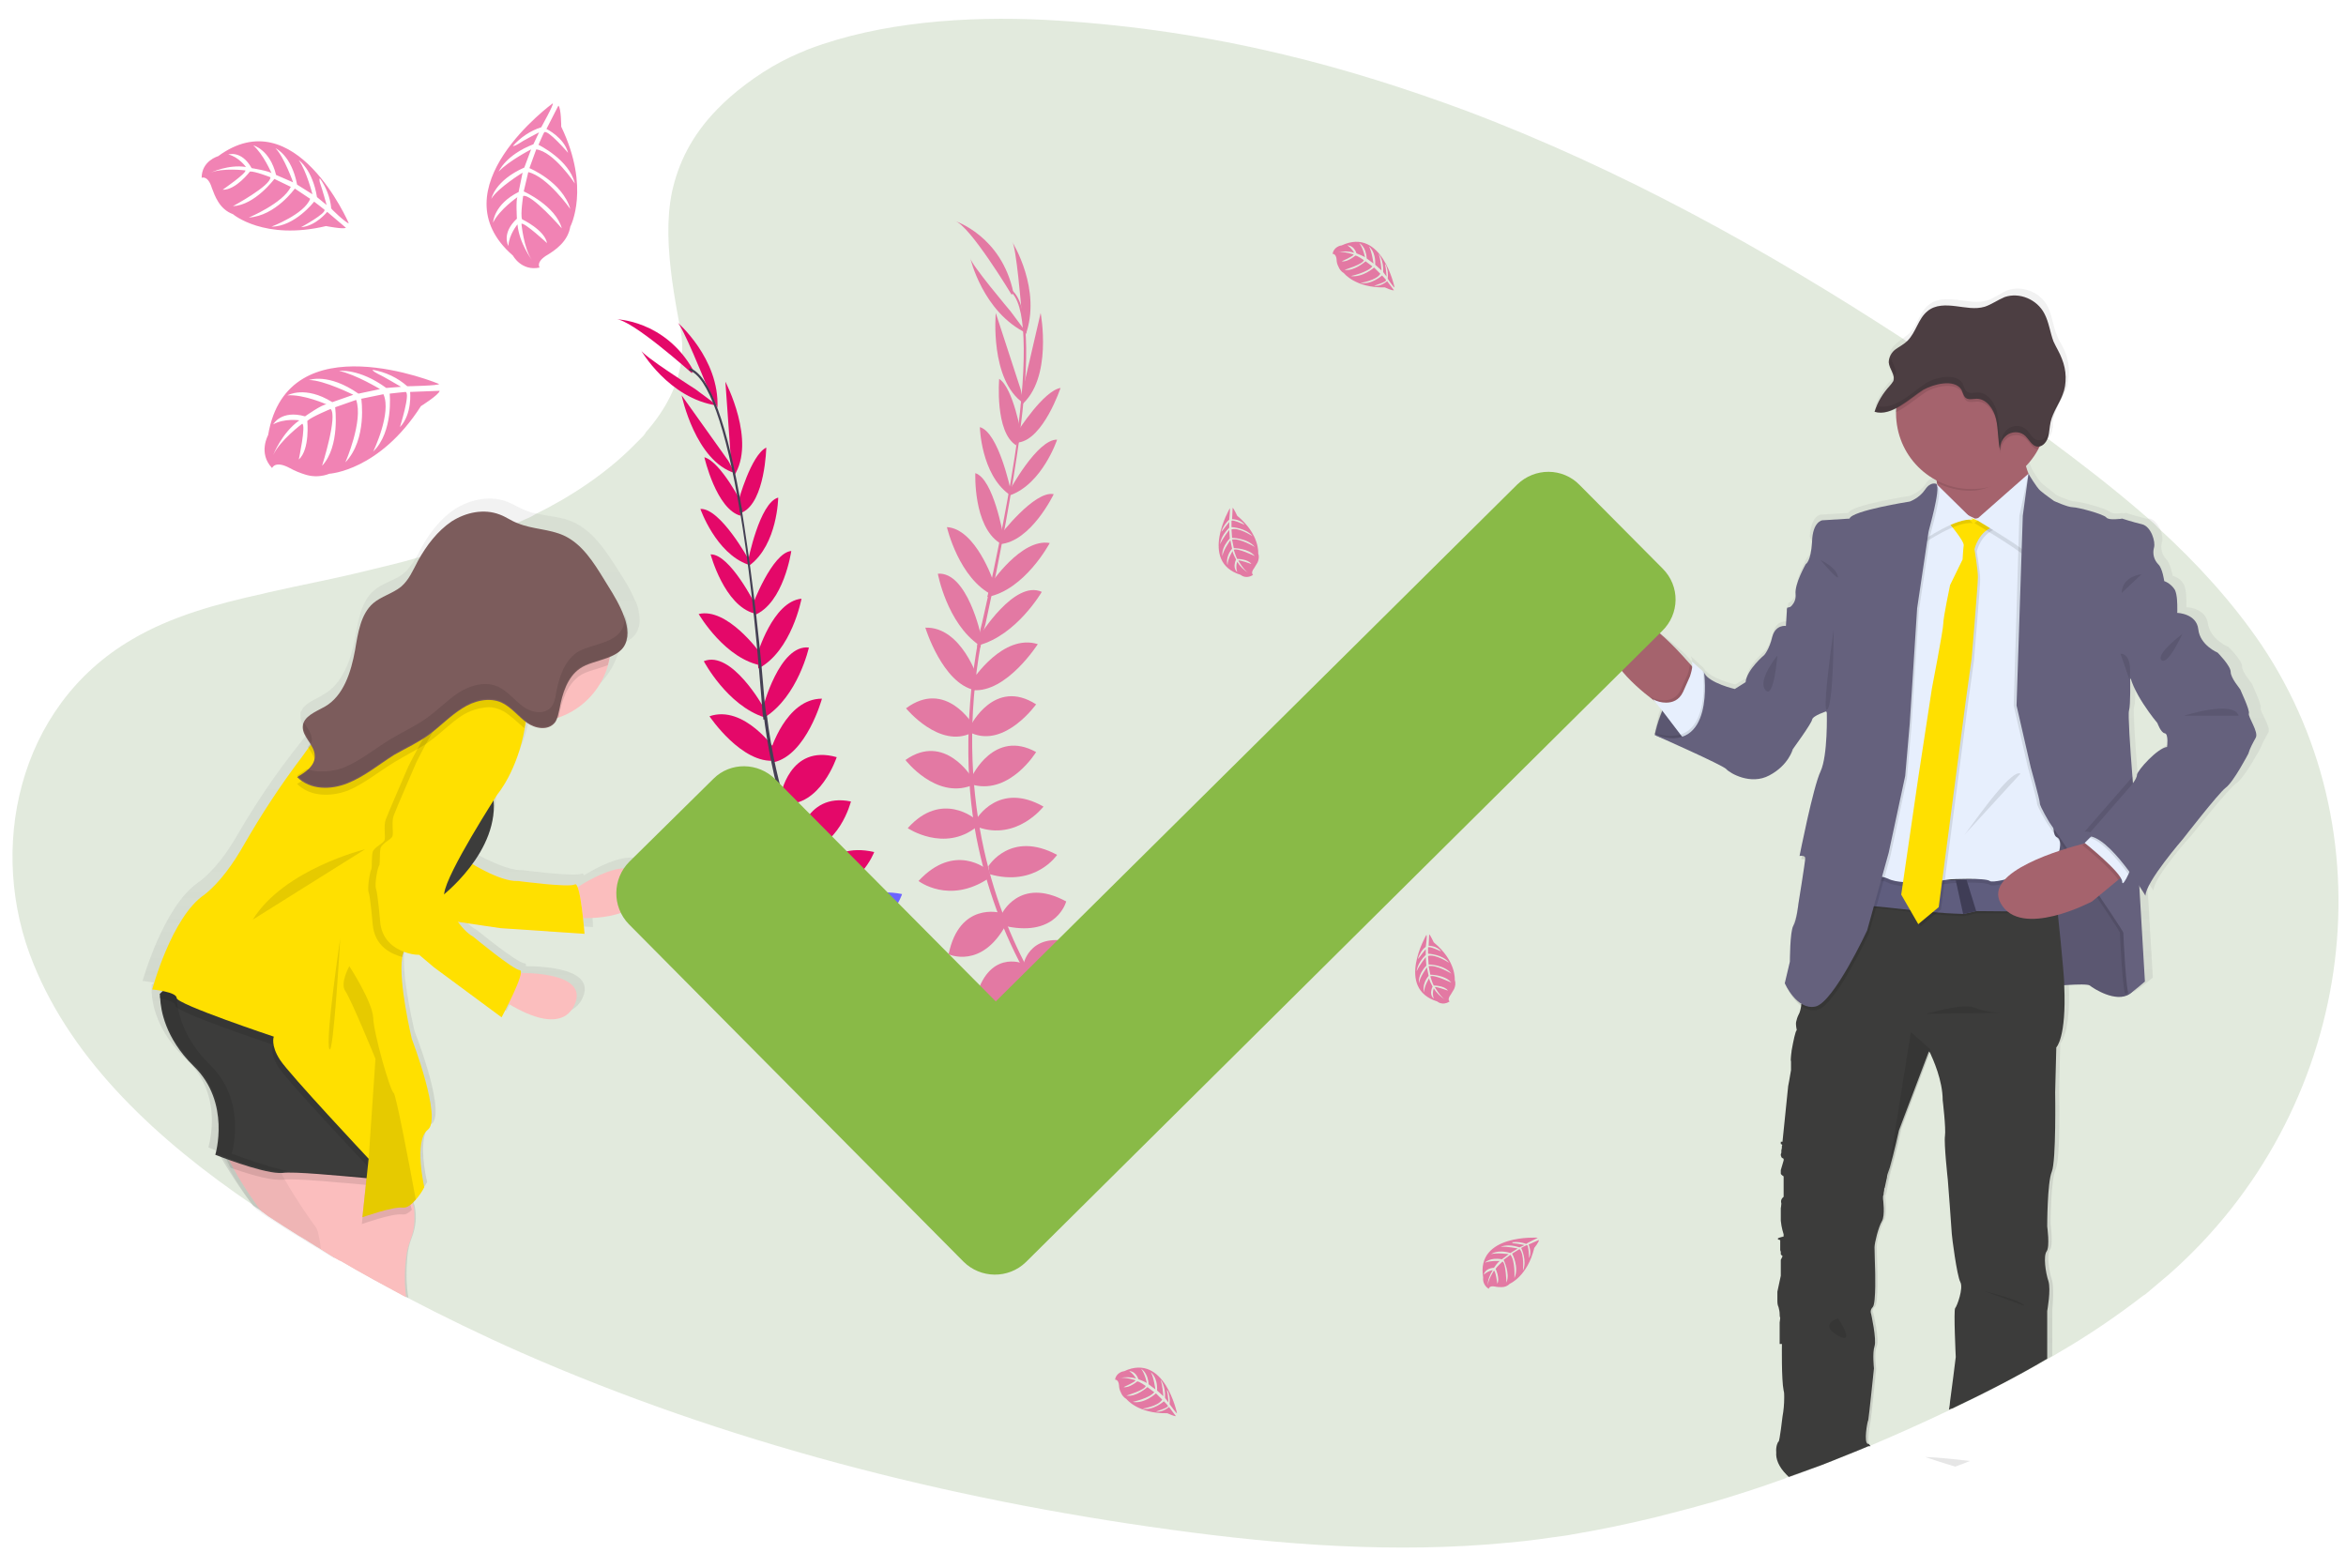 <?xml version="1.0" encoding="utf-8"?>
<!-- Generator: Adobe Illustrator 24.1.0, SVG Export Plug-In . SVG Version: 6.00 Build 0)  -->
<svg version="1.1" id="Calque_1" xmlns="http://www.w3.org/2000/svg" xmlns:xlink="http://www.w3.org/1999/xlink" x="0px" y="0px"
	 viewBox="0 0 413 276" style="enable-background:new 0 0 413 276;" xml:space="preserve">
<style type="text/css">
	.st0{opacity:0.2;fill:#6F9758;}
	.st1{fill:url(#SVGID_1_);}
	.st2{fill:#65617D;}
	.st3{opacity:0.1;enable-background:new    ;}
	.st4{fill:#A5636D;}
	.st5{fill:#E7EFFD;}
	.st6{fill:#3C3C3B;}
	.st7{fill:#5F5D7E;}
	.st8{fill:#FFE000;}
	.st9{fill:#3F3D56;}
	.st10{fill:#4C3E42;}
	.st11{opacity:0.1;}
	.st12{fill:#E6E8EC;}
	.st13{fill:#6C63FF;}
	.st14{fill:#E40869;}
	.st15{fill:#444053;}
	.st16{opacity:0.5;}
	.st17{fill:url(#SVGID_2_);}
	.st18{fill:#FBBEBE;}
	.st19{opacity:5.000000e-02;enable-background:new    ;}
	.st20{fill:none;}
	.st21{fill:#F7CDDD;}
	.st22{fill:#7C5C5C;}
	.st23{fill:#89BA47;}
</style>
<path class="st0" d="M381.9,224.3c-1.3,1.1-2.6,2.2-3.9,3.3c-0.2,0.2-0.5,0.4-0.7,0.5c-4.8,3.7-9.8,7.1-15,10.1l-1,0.6
	c-0.2,0.1-0.5,0.3-0.7,0.4c-5.4,3.1-11.1,6-16.8,8.8l-0.1,0l-0.4,0.2c-4.6,2.2-9.3,4.3-14,6.3l-0.1,0c-2.1,0.9-4.3,1.8-6.4,2.6
	c-0.9,0.4-1.8,0.7-2.6,1c-1.7,0.6-3.3,1.3-5,1.8l-0.2,0.1l-0.4,0.1l-0.4,0.2c-4.4,1.6-8.8,3-13.2,4.3l-0.1,0
	c-3.1,0.9-6.3,1.7-9.4,2.5l-0.4,0.1c-4.6,1.1-9.3,2.1-14.1,2.9l-1.1,0.2c-3.5,0.5-7,1-10.5,1.3c-19.7,1.9-39.7,0.4-59.3-2.3
	c-39.6-5.4-78.7-15.5-114.4-31.2c-6.8-3-13.6-6.3-20.1-9.7c-0.1,0-0.1-0.1-0.2-0.1c-3.9-2.1-7.8-4.2-11.7-6.5
	c-1.1-0.6-2.2-1.3-3.3-2c-1.4-0.8-2.7-1.7-4.1-2.5c-1.8-1.1-3.6-2.3-5.3-3.4l-0.8-0.6l-0.3-0.2c-0.5-0.3-0.9-0.6-1.3-0.9
	c-16.8-11.4-31.7-25.2-38.7-42.5c-8.2-20-2.9-45.3,17.3-57.1c6.9-4.1,15-6.3,23.2-8.1l0.8-0.2c1.4-0.3,2.8-0.6,4.1-0.9
	c4.8-1,9.6-2,14.4-3.2l0,0c2.5-0.6,5-1.2,7.4-1.9l1-0.3c5.9-1.6,11.7-3.6,17.3-6.1h0c0.6-0.3,1.2-0.5,1.8-0.8
	c0.4-0.2,0.8-0.4,1.1-0.6c6.1-3,12.5-7.2,17.4-12.2c0.4-0.4,0.8-0.8,1.2-1.2c0.3-0.3,0.6-0.6,0.8-1c3.5-4,5.9-8.5,6.3-13.3l0,0
	c0.2-1.6,0.1-3.2-0.2-4.8c-0.6-3-1.1-5.9-1.5-8.8c-0.7-5.4-1-10.5,0-15.4l0,0c1.1-5,3.4-9.9,8-14.6c0.7-0.7,1.4-1.4,2.2-2.1
	c3.7-3.2,7.8-5.9,12.3-7.8c0.6-0.2,1.1-0.5,1.7-0.7C155,3.9,170,2.8,184.1,3.5C197.2,4.2,210.2,6,223,8.9c1,0.2,2,0.5,3,0.7
	c10.9,2.6,21.6,6,32.1,9.9C285.4,29.8,311,44,335.1,59.7c0.2,0.2,0.5,0.3,0.7,0.5c1,0.7,2,1.3,3,2c1.9,1.3,3.8,2.6,5.7,3.8l1.3,0.9
	c0.6,0.4,1.3,0.9,1.9,1.3l1.9,1.3l0,0c0.1,0.1,0.2,0.1,0.3,0.2l1.6,1.1c0.9,0.7,1.9,1.3,2.8,2l0,0l2,1.4c0.4,0.3,0.8,0.6,1.3,0.9
	l2.1,1.6l0.5,0.4c0.1,0.1,0.2,0.1,0.3,0.2l0.1,0c5.8,4.3,11.5,8.7,16.8,13.3l0.7,0.6l0.1,0.1c0.6,0.5,1.2,1,1.7,1.6
	c6.9,6.3,13.1,13.1,18.2,20.6C421.2,147.9,414.2,195.8,381.9,224.3z"/>
<linearGradient id="SVGID_1_" gradientUnits="userSpaceOnUse" x1="23.591" y1="6015.025" x2="23.591" y2="6224.513" gradientTransform="matrix(1 0 0 -1 317.06 6275.26)">
	<stop  offset="0" style="stop-color:#808080;stop-opacity:0.25"/>
	<stop  offset="0.54" style="stop-color:#808080;stop-opacity:0.12"/>
	<stop  offset="1" style="stop-color:#808080;stop-opacity:0.1"/>
</linearGradient>
<path class="st1" d="M398,124.7c0.2-0.6-1.5-4.1-1.5-4.2c0-0.2-1.8-2.1-1.8-3.2s-2.4-3.4-2.4-3.4s-3.2-1.3-3.6-4.1s-3.7-2.9-3.8-2.9
	c0,0,0-0.3,0-0.6c0-0.9,0-2.4-0.4-3.3c-0.4-0.8-1.1-1.4-2-1.6c0,0-0.4-2.2-1.1-2.9c-0.8-0.8-1.1-2-0.8-3.1c0.2-0.6,0-1.7-0.5-2.6
	c-0.4-0.7-1-1.4-1.7-1.5h-0.6c-1.6-0.4-3.5-1-3.5-1s-0.2,0-0.5,0.1l-0.2-0.1c-0.4,0.1-0.8,0.1-1.2,0.1c-0.3,0-0.7-0.1-1-0.3
	c-0.6-0.6-5.2-1.8-6-1.8c-0.9,0-3.3-1.1-3.3-1.1l-2.4-1.9c-0.7-0.5-2-2.6-2.1-3l0,0l0,0c-0.2-0.4-0.3-0.8-0.4-1.2
	c0-0.1,0-0.2-0.1-0.2l0,0c0.5-0.5,1-1.1,1.4-1.7v0c0.1-0.2,0.2-0.3,0.3-0.5c0.1-0.2,0.3-0.5,0.4-0.7c0.1-0.1,0.1-0.2,0.2-0.3
	c0.1,0,0.2,0,0.4-0.1l0.2-0.1c0.1-0.1,0.3-0.1,0.4-0.2l0.1-0.1c0.3-0.3,0.6-0.7,0.7-1.1c0-0.1,0.1-0.2,0.1-0.4c0,0,0-0.1,0-0.1
	c0,0,0-0.2,0.1-0.3l0-0.1c0-0.1,0-0.2,0-0.3c0-0.1,0-0.1,0-0.1c0-0.1,0-0.2,0-0.3c0-0.4,0.1-0.8,0.2-1.2c0,0,0,0,0,0
	c0.2-0.8,0.5-1.5,0.8-2.2c0.4-0.7,0.7-1.4,1.1-2.1l0,0c0.1-0.2,0.2-0.4,0.3-0.6c0.1-0.2,0.2-0.5,0.2-0.7c0-0.1,0-0.1,0-0.2
	c0-0.2,0.1-0.3,0.1-0.5c0-0.1,0-0.1,0-0.2c0-0.2,0.1-0.5,0.1-0.7c0.1-1.3-0.1-2.7-0.6-4c-0.4-1.1-1.1-2-1.5-3.1
	c-0.7-1.6-0.8-3.4-1.6-5c-1.3-2.6-4.5-3.8-7.1-2.9c-1.2,0.5-2.3,1.4-3.6,1.8c-1.7,0.5-3.5,0.1-5.2-0.1s-3.7-0.3-5.1,0.9
	c-1.6,1.3-2,3.8-3.6,5.2c-0.4,0.3-0.8,0.6-1.2,0.9c-0.3,0.2-0.6,0.4-0.9,0.7c-0.5,0.4-0.8,0.9-1.1,1.4c0,0,0,0.1,0,0.1
	c0,0,0,0.1,0,0.1c0,0.1,0,0.1,0,0.2c0,0.1,0,0.1,0,0.1c0,0.1,0,0.2,0,0.3v0.1v0c0.2,0.1,0.2,0.2,0.5,0.3v0.1c-0.3,0-0.2,0.2-0.2,0.2
	c0,0,0,0,0,0c0,0.1,0.1,0.2,0.1,0.3c0,0,0,0.1,0,0.1c0,0,0,0.1,0,0.1c0.2,0.4,0.4,0.9,0.5,1.3c0.1,0.3,0.1,0.6-0.1,0.9
	c-0.1,0.1-0.1,0.3-0.2,0.4c-0.1,0.2-0.3,0.3-0.4,0.4c-1.1,1.2-2,2.6-2.6,4.1c-0.1,0.2-0.1,0.4-0.2,0.5l0,0l0.1,0l0.1,0
	c0.1,0,0.3,0.1,0.4,0.1c0.1,0,0.2,0,0.3,0c0.4,0,0.8,0,1.2-0.1c0.1,0,0.1,0,0.2,0l0,0c0,0,0.1-0.1,0.1-0.1h0
	c0.3-0.1,0.6-0.2,0.9-0.3c0.1,0,0.1-0.1,0.2-0.1c0,0.1,0,0.2,0,0.4s0,0.1,0,0.2c0,0.2,0,0.3,0,0.5s0,0.2,0,0.3
	c0.3,4.6,2.9,8.7,6.9,10.9c0.2,0.1,0.4,0.2,0.6,0.3c0,0.1,0,0.2,0.1,0.4s0,0.2,0,0.3l-0.2-0.1c-0.1-0.1-0.3-0.1-0.4-0.1
	c-0.2,0-0.5,0.1-0.7,0.2c-0.4,0.2-0.7,0.5-0.9,0.9c-1,1.5-2.8,2.1-2.8,2.1s-10.4,1.6-10.8,3l-4.9,0.3c0,0-1.7,0.2-1.9,3.8v0.1v0
	c0.2,0.4,0.5,1.1,0.5,1.1s0-0.1,0-0.1c-0.3,2.4-1,2.7-1,2.7s-2,3.5-1.8,5.4c0,0,0,0,0,0l0,0c0,0.2,0,0.5,0,0.7l0,0
	c-0.2,0.8-0.8,1.5-1.5,1.9l-0.2,3.2c0,0-1.9-0.3-2.4,1.9s-1.4,3.2-1.4,3.2s-3.2,2.6-3.3,4.8l-2,1.2c0,0-4.5-1-5.6-2.9
	c0,0-0.1-0.1-0.3-0.3l0,0c0,0,0,0,0,0c-0.7-0.6-2.1-2-1.9-1.7c0.1,0.3,0.2,0.6,0.1,0.9l-0.3-0.4l-0.9-1c0,0-1.3-1.2-3.1-2.7l0,0
	c-0.4-0.3-0.9-0.7-1.3-1c-2.3-1.7-5.1-3.5-7.2-3.7c0-0.1-0.2-0.7-0.6-0.7c-0.2,0-0.3,0.1-0.4,0.2c-2.4,2.2-2.6,6-0.4,8.5
	c0.1,0.1,0.2,0.2,0.3,0.3l0.5,0.4l1.5,1.4l4.9,4.6c0.1,0,0.1,0.1,0.2,0.1l0.3,0.4l0.2,0.3l0.4,0.5l0.6,0.7c0,0,0,0,0,0
	c-0.2,0.6-0.5,1.2-0.6,1.7c0,0,0,0.2,0,0.2c0,0.1-0.1,0.2-0.1,0.3c0,0,0,0.1,0,0.1c0,0.1-0.1,0.2-0.1,0.3c0,0.1,0,0.1,0,0.2
	c0,0.1,0,0.1,0,0.1c-0.2,0.6-0.3,1-0.3,1.2l-0.4-0.1l0.4,0.2c0,0,0,0,0,0.1l0,0.1c0.1,0.1,0.2,0.1,0.4,0.2l0.1,0l1.4,0.6l0,0
	c0.3,0.1,0.6,0.3,0.9,0.4c0.3,0.1,0.6,0.3,0.9,0.4l0,0c3.6,1.6,8.7,4,9.1,4.4c0.6,0.7,4.3,2.9,7.7,1.1s4.1-4.6,4.1-4.6
	s3.3-4.6,3.4-5.2c0.1-0.5,1.6-1.1,2.3-1.4l0.1,0l0.3-0.1c0,0,0,0.1,0,0.4v0c0,0.1,0,0.3,0,0.5c0,1.6,0,5-0.5,7.6c0,0,0,0,0,0
	c-0.1,0.7-0.3,1.3-0.6,1.9c-1.3,2.8-3.7,15-3.7,15h0c0,0,0.3-0.4,0.4-0.4c0,0.2-0.1,0.4-0.1,0.5c0,0.1,0,0.2,0,0.3h0
	c0.1-0.2,0.3-0.2,0.4-0.2c0,0,0.1,0,0.1,0c0,0.1,0,0.2,0,0.3v0.1v0c-0.1,0-0.1,0.1-0.1,0.2c-0.3,2-1.2,7.3-1.2,7.3s-0.4,2.9-0.9,3.9
	c-0.2,0.4-0.4,1.6-0.5,2.9c0,0.2,0,0.4,0,0.5c-0.1,1.5-0.1,2.9-0.1,2.9l0,0.1l-0.8,3.8c0,0,0,0.1,0,0.1l0,0c0.1,0.1,0.2,0.3,0.3,0.6
	l0,0l0,0.1c0.5,1,1.2,2,2,2.8c0.2,0.2,0.4,0.4,0.6,0.5l0,0c0,0,0,0.1,0,0.1c0,0,0,0.1,0,0.2c-0.1,0.5-0.2,1-0.4,1.4
	c-0.2,0.5-0.4,1-0.4,1.6l0,0c0,0.4-0.1,0.8,0,1.2l0,0.2l0,0c-0.1,0.6-0.5,2.3-0.7,3.7c0,0.3-0.1,0.6-0.1,0.9c0,0.3,0,0.5,0,0.8
	c0,0.4,0,0.9-0.1,1.3c0,0.1,0,0.3,0,0.4c-0.2,1.3-0.5,2.6-0.5,2.6l-1.3,9.8v0.2v0.2v0.2c0.3,0.1,0.3,0.2,0.2,0.3
	c0,0.2,0,0.5-0.1,0.8c0,0.1,0,0.2,0,0.4c0,0.1-0.2,0.3-0.2,0.3v0.2c0,0,0.1,0.2,0.1,0.3s0.4,0.3,0.4,0.3v0.3l-0.5,1.7v0.3v0.3
	c0,0.2,0.5,0.5,0.5,0.5v0.4v0.5v0.1v0.3v0.7v0.3v0.9v0.4c-0.5,0.4-0.4,0.8-0.4,1.1c0,0.3-0.1,0.9-0.1,0.9v0.4c0,0,0.2,0.1,0,0.2v0.2
	v0.3v0.4v0.2v0.3v0.2c0.1,1.2,0.5,2.4,0.5,2.4l0,0l0,0v0.1v0.1v0.1v0.1c-0.6,0.1-0.5,0.3-0.5,0.3v0.2l0,0c-0.1,0.1-0.1,0.1-0.1,0.2
	c0,0.1,0,0.1,0,0.1c0,0.1,0,0.3,0,0.4c0,0.1,0,0.3,0,0.4l0,0.3c0,0.1,0.4,0.4,0.4,0.4v0.1c0,0-0.4,0.2-0.4,0.3l0,0.4
	c0,0.1,0,0.2,0,0.3c0,0.1,0,0.1,0,0.1l0,0.6c0,0.1,0,0.2,0,0.3c0,0.1,0,0.3,0,0.4s0,0.3,0,0.5c0,0.1,0,0.3,0,0.4c0,0.4,0,0.8,0,1.2
	c-0.1,0.4-0.4,1.5-0.6,2.8c0,0.1,0,0.2,0,0.3s0,0.1,0,0.2l0,0.3c0,0.2,0,0.4,0,0.6c0,0.5,0,1,0.2,1.4c0.1,0.3,0.1,0.6,0.2,0.9
	c0,0,0,0.1,0,0.2c0,0.1,0,0.2,0,0.4s0,0.2,0,0.4c0,0.2-0.1,0.8-0.1,0.8v0.5l0.5,3.4v0v0.1c-0.4,0-0.1,6.3,0.3,8.4
	c0,0.3,0.1,0.5,0.1,0.8c0,0.1,0,0.2,0,0.3c0,1.2,0,2.4-0.2,3.5c0,0-0.4,4.3-0.6,4.3c-0.1,0-0.6,1.7-0.6,1.7v0.1
	c-0.1,1.1,0.3,2.7,1.9,4.2l0.2,0.2l0.2-0.1c1.7-0.6,3.3-1.2,5-1.9c0.9-0.3,1.8-0.7,2.6-1c2.2-0.9,4.3-1.7,6.4-2.6l0,0
	c-0.1-0.1-0.2-0.1-0.2-0.3c-0.3-0.9,0.2-3.6,0.3-4c0.1-0.4,1-9.2,1-9.2s-0.4-2.8,0.1-4c0.5-1.2-0.6-5.8-0.6-5.8s-0.4-0.6,0.3-1.2
	c0.6-0.7,0.4-6.7,0.4-6.7s-0.1-3.1-0.1-3.9s0.7-3.7,1.3-4.6c0.6-1,0.2-4,0.2-4l0,0l0-0.2c0-0.1,0-0.2,0.1-0.3l0.1-0.3
	c0.3-1.7,0.6-3.3,1.1-4.9c0.7-2.4,1.6-6.6,1.6-6.6l5-13.4l0,0l0.2-0.4l0.1-0.2c0,0,2.4,4.5,2.4,8.7c0,0,0.6,5,0.5,6.4
	s0.5,7.8,0.5,7.8s0.7,9.2,0.7,9.6c0,0.4,0.9,7.4,1.5,8.5c0.6,1.1-0.6,4.4-0.9,4.7s0.1,8.7,0.1,8.7s-0.9,6.6-1,7.9
	c0,0.2-0.1,0.6-0.1,1.1c5.7-2.7,11.4-5.6,16.8-8.8c0.2-0.1,0.5-0.3,0.7-0.4l0-8.2c0,0,0.4-3.8-0.1-5.3c-0.5-1.5-0.9-4.5-0.3-5.2
	c0.6-0.8,0.1-4.5,0.1-4.5s0-7.7,0.9-9.7c0.9-1.9,0.6-14.1,0.6-14.1l0.2-8c0,0,1.9-1.7,1.5-10.6c0-0.1,0-0.2,0-0.3
	c2-0.1,4.3-0.2,4.7,0.1c0.6,0.4,3.7,2.4,6.1,1.9l0,0c0.4-0.1,0.8-0.2,1.1-0.5c0.5-0.2,2.9-2.2,2.9-2.2l-0.9-15.2l0,0l-0.1-1.7
	c0.2,0.3,0.3,0.5,0.5,0.7c0.4,0.5,0.6,0.9,0.6,0.9c0-2.4,6.9-10,6.9-10s6.4-8.1,7.8-9c1.4-1,4.1-6,4.1-6c0.4-1,0.9-1.9,1.4-2.8
	C399.9,128,397.8,125.3,398,124.7z M377.2,135.6c-0.1,0.6-0.4,1.1-0.8,1.5c0-0.4-0.1-0.7-0.1-1c0,0,0-0.1,0-0.1
	c-0.4-5-0.8-11-0.6-11.6c0.2-0.5,0.2-1.7,0.2-2.9l0,0c0-1.4,0-2.7,0-2.7l0,0l0.1-0.1c1.1,3.6,4.7,7.7,4.7,7.7s0.6,1.8,1.4,1.9
	c0.7,0.1,0.5,2.4,0.5,2.4c-0.3,0.1-0.7,0.2-1,0.4c-0.4,0.2-0.7,0.4-1,0.7l0,0C378.9,133,377.2,135,377.2,135.6z"/>
<path class="st2" d="M291.3,129.4c0,0,2.1-10.9,8.7-10.9l4.9,10l-3.3,2.2C301.6,130.8,294.6,131,291.3,129.4z"/>
<path class="st3" d="M304.9,128.3l-3.3,2.2c0,0-5,0.2-8.5-0.7c-0.6-0.1-1.2-0.4-1.8-0.6c0,0,0-0.1,0-0.2c0,0,0,0,0,0
	c0.3-1.4,0.7-2.7,1.3-4c0.2-0.5,0.4-1,0.7-1.5c1-1.9,2.3-3.7,4.2-4.6c0.7-0.3,1.4-0.5,2.2-0.6h0.2h0.1l0.1,0.2l1.6,3.4L304.9,128.3z
	"/>
<path class="st2" d="M360.3,173.7c0,0,7-0.7,7.6-0.2s4.6,3.1,7,1.5c2.4-1.6,0.8-7.3,0.8-7.5c0-0.2-0.2-8.2-0.2-8.2l-4.2-5.7
	l-5.3-9.9l-10.8-1.1l0.3,15.7l-0.1,8.1L360.3,173.7z"/>
<path class="st3" d="M360.3,173.7c0,0,7-0.7,7.6-0.2s4.6,3.1,7,1.5c2.4-1.6,0.8-7.3,0.8-7.5c0-0.2-0.2-8.2-0.2-8.2l-4.2-5.7
	l-5.3-9.9l-10.8-1.1l0.3,15.7l-0.1,8.1L360.3,173.7z"/>
<path class="st4" d="M298.6,118.2c0,0-0.6,6.8-4.8,6.9c0,0-1.2-0.7-2.8-1.9c-3.7-2.8-9.7-8.2-8-13.2c2.4-7.2,13.8,6.1,13.8,6.1
	l0.9,1L298.6,118.2z"/>
<path class="st3" d="M298.6,118.2c0,0-0.6,6.8-4.8,6.9c0,0-1.2-0.7-2.8-1.9l-0.4-0.5c0.7,0.4,1.5,0.6,2.3,0.6c1.1,0,2.3-0.4,3-1.9
	c0.4-0.9,0.8-1.8,1.2-2.7c0.2-0.5,0.3-1.1,0.4-1.7L298.6,118.2z"/>
<path class="st5" d="M296.9,130.6l-1-1.2l-3.2-4.2l-1.7-2.1c0.7,0.4,1.5,0.6,2.3,0.6c1.1,0,2.3-0.4,3-1.9c0.4-0.9,0.8-1.8,1.2-2.7
	c0.5-1.5,0.5-2.3,0.3-2.6c-0.2-0.3,1.2,1,1.9,1.6l0,0l0.3,0.3l0.1,0.2l1.6,3.2c0,0,0,0,0,0.1C302,123.1,302.5,129.7,296.9,130.6z"/>
<path class="st6" d="M329.3,254.6c-0.1-0.1-0.3-0.4-0.3-0.4h-0.2c-0.7-0.3-0.1-3.8,0.1-4.2c0.1-0.4,1-9.1,1-9.1s-0.3-2.7,0.1-3.9
	s-0.6-5.7-0.6-5.7s-0.3-0.6,0.3-1.2c0.6-0.7,0.4-6.7,0.4-6.7s-0.1-3-0.1-3.8c0-0.8,0.7-3.6,1.3-4.6c0.6-1,0.2-3.9,0.2-3.9l0,0l0-0.2
	c0-0.1,0-0.2,0-0.3l0.1-0.3c0-0.1,0-0.1,0-0.2c0-0.2,0.1-0.4,0.1-0.6c0-0.1,0-0.3,0.1-0.4c0.1-0.4,0.2-0.9,0.3-1.4
	c0-0.1,0.1-0.3,0.1-0.5s0.1-0.4,0.1-0.5c0-0.1,0.1-0.2,0.1-0.3c0.1-0.3,0.2-0.6,0.3-0.9c0.7-2.4,1.6-6.5,1.6-6.5l5.2-13.7l0.1-0.2
	l0.2,0.3l0,0c0.5,1.1,2.2,4.8,2.2,8.3c0,0,0.6,5,0.4,6.3s0.5,7.7,0.5,7.7s0.7,9.1,0.7,9.5s0.9,7.4,1.5,8.5c0.6,1.1-0.6,4.3-0.9,4.6
	s0.1,8.6,0.1,8.6s-0.8,6.5-1,7.8c0,0.3-0.1,0.9-0.2,1.5l0.4-0.2l0.1,0c5.7-2.7,11.4-5.6,16.8-8.8v-8.4c0,0,0.7-3.8,0.2-5.3
	s-0.9-4.4-0.3-5.2s0.1-4.4,0.1-4.4s0-7.7,0.8-9.6c0.8-1.9,0.6-14,0.6-14l0.2-7.9c0,0,1.8-1.7,1.4-10.8c0-1-0.1-2-0.2-3.2
	c-0.3-3.4-0.6-6.5-0.9-9.2c0-0.2,0-0.5-0.1-0.7c0-0.3-0.1-0.6-0.1-0.9c-0.1-0.6-0.1-1.2-0.2-1.8c0-0.2,0-0.3-0.1-0.5
	c-0.1-0.8-0.2-1.5-0.3-2.2c0-0.3-0.1-0.5-0.1-0.8c0-0.4-0.1-0.7-0.1-1c0-0.1,0-0.2,0-0.2c0-0.1,0-0.3,0-0.4
	c-0.2-1.5-0.3-2.2-0.3-2.4h0l-5.6,0.5H343h-0.4l-6.4-0.5h-0.4l-3.1,0.5h-0.5h-6.4h-0.4l-2.6,10.8l-5.4,12.3c0,0-0.1,1.4-0.1,2.7v0.1
	c-0.2,0-0.2,0.1-0.2,0.1c0,0,0,0.1,0,0.2c-0.1,0.6-0.2,1.2-0.5,1.7c-0.2,0.4-0.3,0.8-0.4,1.2l0,0c-0.1,0.5,0.1,1.4,0.1,1.4l0,0v0.1
	c-0.2,0-0.6,1.9-0.9,3.6c0,0.3-0.1,0.6-0.1,0.9c0,0.3-0.1,0.7,0,1c0,0.4,0,0.7,0,1.1c0,0.1,0,0.3,0,0.4c-0.2,1.3-0.5,2.8-0.5,2.8
	l-1,9.8c0,0-0.3,0-0.3,0v0.2v0.2c0.3,0.1,0.3,0.2,0.2,0.3c0,0.2,0,0.5-0.1,0.8c0,0.1,0,0.2,0,0.4c0,0.1-0.1,0.3-0.1,0.3v0.2
	c0,0,0.1,0.2,0.1,0.3c0,0.1,0.4,0.3,0.4,0.3v0.3l-0.5,1.7v0.3v0.3c0,0.2,0.5,0.5,0.5,0.5v0.4v0.5v0.1v0.3v0.7v0.3v0.9v0.4
	c-0.5,0.4-0.5,0.8-0.4,1.2c0,0.3-0.1,0.8-0.1,0.8v0.4v0.4v0.3v0.4v0.2v0.3v0.2c0.1,1.2,0.5,2.4,0.5,2.4l0,0l0,0v0.1v0.1v0.1v0.1
	c-0.6,0.1-1,0.3-1,0.3v0.2l0,0c0.4,0.1,0.4,0.1,0.4,0.2c0,0.1,0,0.1,0,0.1c0,0.1,0,0.3,0,0.4c0,0.1,0,0.3,0,0.4l0,0.3
	c0,0.1,0,0.4,0,0.4v0.1c0,0,0.1,0.2,0.1,0.3l0,0.4c0,0.1,0.3,0.3,0.3,0.3v0.1l-0.3,0.6c0,0.1,0,0.2,0,0.3c0,0.1,0,0.3,0,0.4
	s0,0.3,0,0.5c0,0.1,0,0.3,0,0.4c0,0.4,0,0.8,0,1.2c-0.2,0.9-0.4,1.9-0.6,2.8c0,0.1,0,0.2,0,0.3s0,0.1,0,0.2l0,0.3c0,0.2,0,0.4,0,0.6
	c0,0.5,0,0.9,0.2,1.3c0.1,0.4,0.2,0.8,0.2,1.2c0,0.2,0,0.5,0.1,0.7c0,0.2-0.1,0.8-0.1,0.8v0.5l0,3.3c0,0,0.4,0,0.4,0v0
	c0,0-0.1,6.3,0.3,8.2c0.1,0.3,0.1,0.7,0.1,1c0,0.1,0,0.2,0,0.3c0,1.1-0.1,2.2-0.3,3.3c0,0-0.5,4.4-0.7,4.4c-0.1,0-0.5,0.8-0.4,1.9v0
	c-0.1,1.1,0.4,2.5,1.8,3.9l0.4,0.4c1.7-0.6,3.3-1.2,5-1.8c0.9-0.3,1.8-0.7,2.6-1c2.2-0.9,4.3-1.7,6.4-2.6L329.3,254.6z"/>
<path class="st4" d="M358.7,86.2l-8.3,8.9c0,0-10.6-4.3-9.5-5.7c0.4-0.6,0.4-2.3,0.1-4.3c-0.4-3.1-1.2-6.7-1.2-6.7s18.6-3,17,0.1
	c-0.6,1.1-0.5,2.5-0.1,3.7C357.1,83.6,357.8,85,358.7,86.2z"/>
<path class="st3" d="M356.8,78.4c-0.6,1.1-0.8,1.3-0.5,2.5c-2.4,2.6-5.5,5.5-9.4,5.5c-2.1,0-4.1-0.5-5.9-1.4
	c-0.4-3.1-1.2-6.7-1.2-6.7S358.4,75.3,356.8,78.4z"/>
<path class="st4" d="M360.4,72.8c0,7.4-6,13.3-13.3,13.3c-7.4,0-13.3-6-13.3-13.3c0,0,0,0,0,0c0-0.1,0-0.1,0-0.2
	c0.2-7.4,6.3-13.2,13.6-13C354.6,59.8,360.4,65.6,360.4,72.8L360.4,72.8z"/>
<path class="st3" d="M362.2,160.7c-1.8,0-7.6,0.1-14.2,0.1h-0.1l-2.2,0.5h-0.1c-7.8-0.3-15.5-1.8-18.6-1.5c-6.6,0.6,2.4-6.1,2.4-6.1
	c4.9,1.2,9.9,1.7,14.9,1.5l1.9-0.1c6-0.3,11.9-0.9,15.1-1.8C361.6,155.1,361.9,157.6,362.2,160.7z"/>
<path class="st7" d="M362.2,160.4c-1.8,0-7.6,0.1-14.2,0h-0.1l-2.2,0.5h-0.1c-7.8-0.2-15.5-1.7-18.6-1.4c-6.6,0.6,2.4-6.1,2.4-6.1
	c4.9,1.2,9.9,1.7,14.9,1.5l1.9-0.1c6-0.3,11.9-0.9,15.1-1.8C361.6,154.7,361.9,157.2,362.2,160.4z"/>
<path class="st3" d="M343.3,89.9L333,94.7l-8,61.5c0,0,4.7-2.1,7.4-0.8c2.7,1.4,11,0.1,11,0.1s6.1-0.4,6.9,0.3
	c0.9,0.7,11.4-2.8,11.4-2.8s1.9-4.3,0.4-4.9c-1.5-0.7,0.4-7.3,0.4-7.3l-0.9-44.4l-1.8-5.7l-4.8-2.9l-4.9,3.9l-2.4,0.3L343.3,89.9z"
	/>
<path class="st5" d="M343.3,89.2L333,94l-8,61.5c0,0,4.7-2.1,7.4-0.8c2.7,1.4,11,0.1,11,0.1s6.1-0.3,6.9,0.3
	c0.9,0.7,11.4-2.8,11.4-2.8s1.9-4.3,0.4-4.9c-1.5-0.7,0.4-7.3,0.4-7.3l-0.9-44.4l-1.8-5.7l-4.8-2.9l-4.9,3.9l-2.4,0.3L343.3,89.2z"
	/>
<path class="st3" d="M343.2,92.1c0,0,3,3.5,2.9,4.3s-0.2,2.5-0.2,2.5l-2.2,4.5c0,0-1.2,5.7-1.2,6.8c0,1.2-2,11.4-2,11.4l-2.4,15.7
	l-3,20.6l3,5.2l3.6-3l4.8-36.6l1-7.2c0,0,1.1-13,1.1-14.3c0-1.3-0.6-4.9-0.6-4.9s0.7-3.4,3.8-4.1c3-0.8-0.2-0.2-0.2-0.2l-1.7-1.4
	l-1.5,0.6C348.3,91.8,344.1,90.5,343.2,92.1z"/>
<path class="st8" d="M342.8,91.7c0,0,3,3.5,2.9,4.3c-0.1,0.7-0.2,2.5-0.2,2.5l-2.2,4.5c0,0-1.2,5.7-1.2,6.8s-2,11.4-2,11.4
	l-2.4,15.7l-3,20.6l3,5.2l3.6-3l4.8-36.6l1-7.2c0,0,1.1-13,1.1-14.3s-0.6-4.9-0.6-4.9s0.7-3.4,3.8-4.1c3-0.8-0.2-0.2-0.2-0.2
	l-1.7-1.4l-1.5,0.6C347.9,91.4,343.7,90.1,342.8,91.7z"/>
<path class="st3" d="M340.9,85.8c0,0-0.4,0.3-0.6,2.6c-0.1,2.2-1.7,7.3-1.7,7.3s5.8-4,8.7-3.6L340.9,85.8z"/>
<path class="st5" d="M340.9,85.2c0,0-0.4,0.3-0.6,2.6c-0.1,2.2-1.7,7.3-1.7,7.3s5.8-4,8.7-3.6L340.9,85.2z"/>
<path class="st3" d="M356.8,84l-9.2,8.1c0,0,7.7,4.6,8.7,5.7c1,1.1,2-11,2-11L356.8,84z"/>
<path class="st5" d="M357.1,83.4l-9.2,8.1c0,0,7.7,4.6,8.7,5.7s2-11,2-11L357.1,83.4z"/>
<path class="st3" d="M341.2,85.8c0,0-1-0.5-2,1s-2.7,2.1-2.7,2.1s-10.2,1.6-10.6,3l-4.8,0.3c0,0-1.7,0.2-1.8,3.8s-1.1,3.9-1.1,3.9
	s-2,3.5-1.8,5.3s-1.5,2.7-1.5,2.7l7,18.2c0,0,0.2,7.5-1.1,10.3c-1.3,2.7-3.7,14.9-3.7,14.9s1-0.2,1,0.4s-1.2,8-1.2,8
	s-0.3,2.9-0.9,3.9c-0.6,1-0.6,6.3-0.6,6.3l-0.9,3.8c0,0,2.1,4.8,5.4,4.1c3.2-0.7,9.1-13.4,9.1-13.4l3.8-13.7l2.9-13.6l0.8-9.2
	l1.3-20.3l2-13.4C339.8,94,342,86.8,341.2,85.8z"/>
<path class="st2" d="M340.9,85.2c0,0-1-0.5-2,1s-2.7,2.1-2.7,2.1s-10.2,1.6-10.6,3l-4.8,0.3c0,0-1.7,0.2-1.8,3.8
	c-0.2,3.5-1.1,3.9-1.1,3.9s-2,3.5-1.8,5.3s-1.5,2.7-1.5,2.7l7,18.2c0,0,0.2,7.5-1.1,10.3c-1.3,2.7-3.7,14.9-3.7,14.9s1-0.2,1,0.4
	s-1.2,8-1.2,8s-0.3,2.9-0.9,3.9c-0.6,1-0.6,6.3-0.6,6.3l-0.9,3.8c0,0,2.1,4.8,5.4,4.1c3.2-0.7,9.1-13.4,9.1-13.4l3.8-13.7l2.9-13.5
	l0.8-9.2l1.3-20.3l2-13.4C339.5,93.4,341.7,86.1,340.9,85.2z"/>
<path class="st3" d="M305,128.5l-3.3,2.2c0,0-5,0.2-8.5-0.7l-1.8-0.8l-0.4-0.2l0.4,0.1c1.9,0.6,3.3,0.5,4.5,0.2
	c4.6-1.5,4.1-9.1,3.9-10.9c0-0.2,0-0.3,0-0.3c0,0,0,0,0,0l0,0c0.1,0.1,0.1,0.2,0.2,0.3c0.1,0.1,0.1,0.1,0.2,0.2l0,0l1.6,3.2
	c0,0,0,0,0,0.1L305,128.5z"/>
<path class="st2" d="M316.2,106.6l-1.6,0.4l-0.2,3.2c0,0-1.8-0.3-2.4,1.9c-0.5,2.2-1.4,3.2-1.4,3.2s-3.1,2.6-3.3,4.8l-1.9,1.2
	c0,0-4.4-1-5.4-2.8c0,0,2,14.5-8.7,10.9c0,0,12,5.3,12.6,6c0.6,0.7,4.3,2.9,7.6,1.1c3.4-1.8,4.1-4.6,4.1-4.6s3.3-4.5,3.4-5.2
	c0.1-0.7,2.6-1.5,2.6-1.5l4.8-11.7L316.2,106.6z"/>
<path class="st3" d="M355.5,90.8l1.6-7.4c0,0,0.7,2.4,1.5,3c0.7,0.6,2.4,1.8,2.4,1.8s2.4,1.1,3.2,1.1s5.4,1.2,5.9,1.8
	c0.6,0.6,2.8,0.2,2.8,0.2s1.8,0.6,3.5,1c1.6,0.4,2.4,3.1,2.1,4.1c-0.3,1.1,0,2.2,0.8,3c0.7,0.7,1,2.9,1,2.9c0.8,0.3,1.5,0.9,1.9,1.6
	c0.6,1.2,0.4,3.9,0.4,3.9l-8.3,11.8c0,0,0.1,4.5-0.2,5.5c-0.3,1,1.2,18.2,1.2,18.2l1.7,29.5c0,0-2.3,2-2.8,2.2
	c-0.5,0.2-1-10.4-1-10.8s-12.9-19.4-12.9-19.4s-1.7-2.8-1.7-3.4s-1.6-6.3-1.6-6.3l-2.5-10.9L355.5,90.8z"/>
<path class="st2" d="M383.3,107.2c0,0.4,0,0.6,0,0.6l-8.3,11.8l0,0c0,0,0.1,4.5-0.2,5.5c-0.2,0.6,0.2,6.6,0.6,11.6
	c0.3,3.6,0.5,6.6,0.5,6.6l0.7,12.5l1,17c0,0-2.3,2-2.8,2.2c-0.5,0.2-1-10.4-1-10.8c0-0.4-13-19.4-13-19.4s-1.7-2.8-1.7-3.4
	s-1.6-6.3-1.6-6.3l-2.5-10.9l1.1-33.4l1-7.4c0,0,1.4,2.4,2.1,3c0.7,0.6,2.4,1.8,2.4,1.8s2.4,1.1,3.3,1.1s5.4,1.2,5.9,1.8
	s2.8,0.2,2.8,0.2s1.8,0.6,3.5,1c1.6,0.4,2.4,3.1,2.1,4.1c-0.3,1.1,0,2.2,0.8,3c0.7,0.7,1,2.9,1,2.9c0.8,0.3,1.5,0.9,1.9,1.6
	C383.3,104.8,383.3,106.3,383.3,107.2z"/>
<path class="st3" d="M346.8,257.2c-0.9,0.4-1.8,0.7-2.6,1c-2.7-0.8-5.3-1.7-5.3-1.7C341.5,256.6,344.1,256.9,346.8,257.2z"/>
<path class="st3" d="M349.3,227.3c0,0,6.7,1.6,7.1,2.6L349.3,227.3z"/>
<path class="st3" d="M323.6,232.1c0,0-3.5,1-0.1,3S323.6,232.1,323.6,232.1z"/>
<path class="st3" d="M339,178.5c0.4,0,6.5-2,8.6-1.1c2.1,0.9,4.8,0.9,4.8,0.9L339,178.5z"/>
<path class="st3" d="M339.8,184.7l-0.1,0.6l-5.2,13.7c0,0-0.8,4.1-1.6,6.5c-0.5,1.6-0.8,3.2-1.1,4.9l4.6-28.7L339.8,184.7z"/>
<path class="st9" d="M347.9,160.4l-2.2,0.5h-0.1l-1.3-5.9c0.6,0,1.3-0.1,1.9-0.1L347.9,160.4z"/>
<path class="st4" d="M374.3,153.7l-1.4,1.2l-4.6,3.8c0,0-12.6,6.7-16.1,0.3c-3.1-5.6,11.2-9.6,14.7-10.5c0.5-0.1,0.7-0.2,0.7-0.2
	L374.3,153.7z"/>
<path class="st3" d="M320.5,98.6c0,0,2.5,1.1,3,2.7C324.1,102.9,320.5,98.6,320.5,98.6z"/>
<path class="st3" d="M312.9,115.4c0,0-3.6,4.4-2.1,6.1S312.9,115.4,312.9,115.4z"/>
<path class="st3" d="M377,101.1c0,0-3.4,0.3-3.5,3.3L377,101.1z"/>
<path class="st3" d="M345.8,147c0.4-0.3,8.1-11.8,9.9-10.8L345.8,147z"/>
<path class="st3" d="M360.3,72.8c0,2.2-0.5,4.4-1.6,6.3h-0.1c-0.8-0.2-1.3-1.2-1.9-1.8c-0.8-0.8-2-0.9-3-0.4c-1,0.6-1.6,1.7-1.5,2.9
	c-0.4-1.8-0.3-3.7-0.7-5.5c-0.4-1.8-1.7-3.6-3.4-3.6c-0.7,0-1.6,0.3-2.1-0.3c-0.3-0.3-0.4-0.9-0.6-1.3c-1.2-2-5-1-6.5,0
	s-3.3,2.6-5.2,3.5c0.2-7.4,6.3-13.2,13.6-13C354.4,59.8,360.2,65.6,360.3,72.8L360.3,72.8z"/>
<path class="st10" d="M345.3,68.6c0.2,0.4,0.3,0.9,0.6,1.3c0.5,0.6,1.4,0.3,2.1,0.3c1.7,0,3,1.8,3.4,3.6c0.4,1.8,0.3,3.7,0.7,5.5
	c-0.1-1.2,0.5-2.3,1.5-2.9c1-0.5,2.2-0.4,3,0.4c0.6,0.6,1.1,1.6,1.9,1.8c0.9,0.2,1.7-0.6,2-1.5c0.3-0.9,0.3-1.9,0.5-2.8
	c0.4-1.8,1.5-3.2,2.1-4.8c0.8-2,0.7-4.3-0.1-6.3c-0.4-1.1-1-2-1.5-3.1c-0.6-1.6-0.8-3.4-1.6-4.9c-1.3-2.5-4.4-3.8-7-2.9
	c-1.2,0.5-2.3,1.3-3.5,1.7c-1.7,0.5-3.4,0.1-5.1-0.1c-1.7-0.2-3.6-0.3-5,0.9c-1.6,1.3-2,3.7-3.5,5.2c-0.6,0.6-1.4,1-2.1,1.5
	s-1.2,1.4-1.2,2.3c0.1,1.2,1.2,2.2,0.8,3.3c-0.2,0.3-0.4,0.6-0.6,0.8c-1.2,1.3-2.2,2.9-2.7,4.6c3,0.9,6.2-2.4,8.6-3.9
	C340.3,67.7,344,66.6,345.3,68.6z"/>
<path class="st3" d="M374.3,153.7l-1.4,1.2c-1.2-2-6.3-6.1-6.3-6.1l0.2-0.2c0.5-0.1,0.7-0.2,0.7-0.2L374.3,153.7z"/>
<path class="st5" d="M375.7,151.6c0,0-0.5,1.2-1,2.3c-0.5,1.1-1.1,2.1-1.1,1.3c-0.1-1.6-6.6-6.8-6.6-6.8l0.9-0.9l1-1L375.7,151.6z"
	/>
<path class="st3" d="M375.9,143.3l0.7,12.5c-1.7-2.7-6.5-9.6-9.6-9.4l7.5-8.6c0.3-0.3,0.6-0.7,0.9-1.1
	C375.6,140.3,375.9,143.3,375.9,143.3z"/>
<path class="st3" d="M375.7,151.6c0,0-0.5,1.2-1,2.3c-2-2.7-4.6-5.8-6.8-6.4l1-1L375.7,151.6z"/>
<path class="st2" d="M381.3,106.3l2,1.6c0,0,3.4,0.1,3.7,2.9s3.4,4.1,3.4,4.1s2.3,2.3,2.3,3.4c0,1.1,1.7,3,1.7,3.1s1.7,3.6,1.5,4.2
	c-0.2,0.6,1.8,3.3,1.2,4.3c-0.5,0.9-1,1.8-1.3,2.8c0,0-2.6,5-4,6c-1.3,1-7.5,9-7.5,9s-6.6,7.6-6.6,10c0,0-6.4-10.8-10.3-10.5
	l7.5-8.6c0,0,1.3-1.4,1.3-2.2c0.1-0.8,3.6-4.7,5.3-4.9c0,0,0.3-2.3-0.4-2.4s-1.3-1.8-1.3-1.8s-4.9-5.8-5-9.5
	C374.6,113.9,381.3,106.3,381.3,106.3z"/>
<path class="st3" d="M384.2,111.6c0,0-4.7,3.5-3.7,4.6C381.6,117.3,384.2,111.6,384.2,111.6z"/>
<path class="st3" d="M384.5,126c0,0,8.7-2.8,9.6,0H384.5z"/>
<path class="st3" d="M322.8,110.9c0,0,0,12.8-1.1,14S322.8,110.9,322.8,110.9z"/>
<path class="st3" d="M373.3,115.1l1.6,4.6C374.9,119.6,375.6,115.1,373.3,115.1z"/>
<g class="st11">
	<path d="M333.7,66.1c0.4-1.1-0.7-2.1-0.8-3.2c-0.1,0.3-0.2,0.7-0.2,1c0.1,0.9,0.7,1.6,0.9,2.4C333.6,66.2,333.7,66.2,333.7,66.1z"
		/>
	<path d="M352.3,78.1c-0.4-1.8-0.3-3.6-0.7-5.4s-1.7-3.6-3.4-3.6c-0.7,0-1.6,0.3-2.1-0.3c-0.3-0.3-0.4-0.9-0.6-1.3c-1.2-2-5-1-6.5,0
		c-2.3,1.5-5.4,4.7-8.4,4c-0.1,0.3-0.3,0.7-0.4,1c3,0.9,6.2-2.4,8.6-3.9c1.5-1,5.3-2,6.5,0c0.2,0.4,0.3,0.9,0.6,1.3
		c0.5,0.6,1.4,0.3,2.1,0.3c1.7,0,3,1.8,3.4,3.6c0.4,1.8,0.3,3.7,0.7,5.5C352.1,78.9,352.2,78.5,352.3,78.1z"/>
	<path d="M360.7,76c-0.3,0.9-1.1,1.7-2,1.5c-0.9-0.2-1.3-1.2-1.9-1.8c-0.8-0.8-2-0.9-3-0.4c-1,0.6-1.5,1.6-1.5,2.7
		c0.2-0.7,0.7-1.3,1.3-1.6c1-0.5,2.2-0.4,3,0.4c0.6,0.6,1.1,1.6,1.9,1.8c0.9,0.2,1.7-0.6,2-1.5c0.2-0.5,0.3-1.1,0.3-1.6
		C360.8,75.7,360.8,75.9,360.7,76z"/>
	<path d="M363.4,68.4c-0.6,1.7-1.8,3.1-2.1,4.8c-0.1,0.4-0.1,0.7-0.2,1.1c0.4-1.7,1.5-3.2,2.1-4.8c0.3-0.7,0.5-1.5,0.5-2.3
		C363.6,67.6,363.5,68,363.4,68.4z"/>
</g>
<circle class="st12" cx="282.4" cy="108.8" r="0.1"/>
<path class="st13" d="M170.4,187.1c0,0,3.9-2.8,8-1.1c0,0-1.1,2.4-6.2,2.4L170.4,187.1z"/>
<path class="st13" d="M169.9,187.2c0,0-1,4.7,2.1,7.8c0,0,1.8-2-0.2-6.6L169.9,187.2z"/>
<path class="st13" d="M164.7,182.9c0,0,0.1-4,9.2-3c0,0,0.1,2.6-3,3.9C167.8,185.1,166.3,184.2,164.7,182.9z"/>
<path class="st13" d="M164.1,182.9c0,0-3.7,1.4,0,9.6c0,0,2.5-0.7,2.8-4S165.8,184.1,164.1,182.9z"/>
<path class="st13" d="M158.8,177.5c0,0-0.8-6.5,8.4-6.2c0,0,0.9,5.9-6.7,7.7L158.8,177.5z"/>
<path class="st13" d="M152.5,170.3c0,0,1-7.5,10.2-5.6c0,0,0.3,6.4-8.7,7.3L152.5,170.3z"/>
<path class="st13" d="M147.8,162.9c0,0,1.8-7.3,11-5.5c0,0-1.9,6.6-10.3,6.8L147.8,162.9z"/>
<path class="st14" d="M143.3,155.6c0,0,1.8-7.6,10.6-5.6c0,0-2.7,7.2-10,6.9L143.3,155.6z"/>
<path class="st14" d="M140.3,148.6c0,0,1.2-9.2,9.5-7.5c0,0-2.1,8.4-8.8,8.8L140.3,148.6z"/>
<path class="st14" d="M137.4,140.2c0,0,1.5-9.3,9.9-6.9c0,0-2.9,8.8-9.3,8.2L137.4,140.2z"/>
<path class="st14" d="M135.6,132.3c0,0,2.7-9.3,9.1-9.3c0,0-2.7,9.9-8.5,11.2L135.6,132.3z"/>
<path class="st14" d="M134.3,124.6c0,0,2.9-11.2,8.1-10.6c0,0-1.9,8.6-7.8,12.3L134.3,124.6z"/>
<path class="st14" d="M133.3,115.3c0,0,2.7-9.4,7.8-9.9c0,0-1.7,9.2-7.6,12.3L133.3,115.3z"/>
<path class="st14" d="M132.4,106.7c0,0,3.5-9.4,6.9-9.7c0,0-1.3,9.2-6.5,11.3L132.4,106.7z"/>
<path class="st14" d="M131.7,98.7c0,0,2-10.2,5.3-11.1c0,0-0.1,8.2-5,11.9L131.7,98.7z"/>
<path class="st14" d="M130,88.2c0,0,2.2-8.1,4.9-9.4c0,0-0.2,9.5-4.2,11.4L130,88.2z"/>
<path class="st14" d="M128.7,81.3l-1-14.1c0,0,5.5,10.5,1.5,16.6L128.7,81.3z"/>
<path class="st14" d="M124.2,67.4c0,0-4.1-10.2-5-10.7c0,0,7.5,6.4,7.1,15.1L124.2,67.4z"/>
<path class="st13" d="M158.6,177.4c0,0-6.5-0.6-6,8.6c0,0,5.9,0.7,7.5-6.9L158.6,177.4z"/>
<path class="st13" d="M152.2,170.1c0,0-7.5,0.3-6.5,9.6c0,0,6.3,0.9,8.1-7.9L152.2,170.1z"/>
<path class="st13" d="M147.7,163.5c0,0-6.9-2.9-11,5.5c0,0,6.4,2.4,11.6-4.2L147.7,163.5z"/>
<path class="st13" d="M143.1,155.7c0,0-7.1-3.1-10.9,5.1c0,0,7.4,2.2,11.5-3.8L143.1,155.7z"/>
<path class="st13" d="M140.4,148.8c0,0-7-6.2-12.1,0.5c0,0,7.1,5,12.4,0.9L140.4,148.8z"/>
<path class="st13" d="M137.8,139.9c0,0-7-6.3-12.1,0.8c0,0,7.8,5.1,12.4,0.6L137.8,139.9z"/>
<path class="st14" d="M136.5,132c0,0-5.5-8-11.6-5.9c0,0,5.7,8.5,11.6,7.8L136.5,132z"/>
<path class="st14" d="M134.4,124.5c0,0-5.6-10.1-10.5-8.1c0,0,4.1,7.8,10.7,9.9L134.4,124.5z"/>
<path class="st14" d="M133.7,114.8c0,0-5.7-7.9-10.7-6.7c0,0,4.7,8.1,11.3,9.1L133.7,114.8z"/>
<path class="st14" d="M133,106.5c0,0-4.5-9-7.9-8.9c0,0,2.4,9,7.7,10.4L133,106.5z"/>
<path class="st14" d="M131.8,98.5c0,0-5-9.1-8.5-8.9c0,0,2.7,7.8,8.4,9.8L131.8,98.5z"/>
<path class="st14" d="M130.7,88.8c0,0-3.8-7.5-6.7-8.3c0,0,2.1,9.2,6.4,10.3L130.7,88.8z"/>
<path class="st14" d="M128.2,81.1L120,69.6c0,0,2.4,11.6,9.4,13.7L128.2,81.1z"/>
<path class="st14" d="M122.4,68.5c0,0-9.3-5.9-9.6-6.9c0,0,4.9,8.6,13.5,9.8L122.4,68.5z"/>
<path class="st14" d="M121.8,65.7c0,0-10.7-9.6-13.4-9.5c0,0,8.6,0.1,13.6,8.9L121.8,65.7z"/>
<path class="st15" d="M130.7,90.2l-0.4,0.1c-2.5-15.2-5.7-24.1-9-25.1l0.1-0.4C124.9,65.9,128.1,74.7,130.7,90.2z"/>
<path class="st15" d="M135,126.6l-0.6,0.1c-0.2-1.4-0.3-2.9-0.4-4.3c-1-12.6-2.3-24.1-3.8-32.8l0.3-0.4c1.4,8.7,3,20.6,4,33.1
	C134.6,123.7,134.8,125.2,135,126.6z"/>
<path class="st15" d="M181.3,193.9c-0.1,0-10.3-4.1-21.1-14.4c-6.3-6-11.7-13-15.8-20.7c-5.2-9.6-8.6-21.6-10-33.2l0.6,0.3
	c3.2,26.2,15.9,43.7,25.8,53.1c10.7,10.2,20.8,14.3,20.9,14.3L181.3,193.9z"/>
<g class="st16">
	<path class="st14" d="M188.4,182.3c0,0,4.6-1.5,7.9,1.4c0,0-1.8,2-6.6,0.4L188.4,182.3z"/>
	<path class="st14" d="M187.9,182.3c0,0-2.4,4.2-0.3,8.1c0,0,2.3-1.4,1.7-6.4L187.9,182.3z"/>
	<path class="st14" d="M184.2,176.6c0,0,1.3-3.8,9.6-0.1c0,0-0.6,2.5-4,2.9C186.5,179.7,185.3,178.3,184.2,176.6z"/>
	<path class="st14" d="M183.6,176.5c0,0-4,0.2-2.9,9.2c0,0,2.6,0.1,3.9-3S184.9,178.1,183.6,176.5z"/>
	<path class="st14" d="M180.2,169.7c0,0,1.2-6.4,9.9-3.4c0,0-0.9,5.9-8.7,5.3L180.2,169.7z"/>
	<path class="st14" d="M176.3,161c0,0,3.1-6.8,11.4-2.3c0,0-1.6,6.2-10.4,4.4L176.3,161z"/>
	<path class="st14" d="M174,152.5c0,0,3.9-6.4,12.1-2c0,0-3.8,5.7-11.9,3.4L174,152.5z"/>
	<path class="st14" d="M171.9,144.2c0,0,3.9-6.7,11.8-2.2c0,0-4.7,6.1-11.6,3.6L171.9,144.2z"/>
	<path class="st14" d="M171.1,136.7c0,0,3.9-8.4,11.3-4.3c0,0-4.5,7.4-11,5.8L171.1,136.7z"/>
	<path class="st14" d="M170.9,127.7c0,0,4.2-8.4,11.5-3.7c0,0-5.4,7.6-11.3,5.1L170.9,127.7z"/>
	<path class="st14" d="M171.3,119.6c0,0,5.3-8.1,11.4-6.2c0,0-5.5,8.6-11.4,8.1L171.3,119.6z"/>
	<path class="st14" d="M172.5,111.9c0,0,6.1-9.9,10.9-7.7c0,0-4.4,7.6-11.1,9.4L172.5,111.9z"/>
	<path class="st14" d="M174.4,102.8c0,0,5.4-8.1,10.4-7.2c0,0-4.4,8.3-11,9.5L174.4,102.8z"/>
	<path class="st14" d="M176,94.3c0,0,6.1-8,9.5-7.3c0,0-4,8.4-9.5,8.8L176,94.3z"/>
	<path class="st14" d="M177.7,86.4c0,0,4.9-9.1,8.4-9c0,0-2.6,7.8-8.3,9.8L177.7,86.4z"/>
	<path class="st14" d="M179.2,75.9c0,0,4.5-7.1,7.5-7.6c0,0-3,9-7.4,9.6L179.2,75.9z"/>
	<path class="st14" d="M180,68.9l3.2-13.8c0,0,2.2,11.6-3.5,16.3L180,68.9z"/>
	<path class="st14" d="M179.8,54.3c0,0-0.9-10.9-1.6-11.7c0,0,5.3,8.4,2.3,16.5L179.8,54.3z"/>
	<path class="st14" d="M180,169.6c0,0-6.1-2.5-8.3,6.4c0,0,5.4,2.5,9.3-4.4L180,169.6z"/>
	<path class="st14" d="M176.1,160.7c0,0-7.2-2-9.1,7.3c0,0,5.8,2.7,10.1-5.2L176.1,160.7z"/>
	<path class="st14" d="M173.8,153.1c0,0-5.7-4.9-12.1,2c0,0,5.4,4.2,12.4-0.5L173.8,153.1z"/>
	<path class="st14" d="M171.7,144.2c0,0-5.9-5.1-11.9,1.6c0,0,6.4,4.3,12.1-0.2L171.7,144.2z"/>
	<path class="st14" d="M171.1,136.9c0,0-4.8-8-11.7-3.1c0,0,5.3,6.9,11.6,4.5L171.1,136.9z"/>
	<path class="st14" d="M171.3,127.6c0,0-4.8-8.1-11.8-2.9c0,0,5.9,7.2,11.6,4.3L171.3,127.6z"/>
	<path class="st14" d="M172.2,119.6c0,0-2.9-9.3-9.3-9.1c0,0,3,9.8,8.7,11L172.2,119.6z"/>
	<path class="st14" d="M172.7,111.9c0,0-2.4-11.3-7.6-10.9c0,0,1.6,8.7,7.3,12.6L172.7,111.9z"/>
	<path class="st14" d="M174.9,102.4c0,0-3.1-9.3-8.2-9.6c0,0,2.1,9.1,8.1,12L174.9,102.4z"/>
	<path class="st14" d="M176.6,94.2c0,0-1.7-9.9-4.9-10.9c0,0-0.4,9.3,4.3,12.3L176.6,94.2z"/>
	<path class="st14" d="M177.9,86.2c0,0-2.1-10.1-5.4-11c0,0,0.2,8.2,5.1,11.8L177.9,86.2z"/>
	<path class="st14" d="M179.8,76.6c0,0-1.4-8.3-3.9-9.9c0,0-0.8,9.4,3,11.7L179.8,76.6z"/>
	<path class="st14" d="M179.7,68.6l-4.4-13.5c0,0-1.1,11.8,4.9,15.9L179.7,68.6z"/>
	<path class="st14" d="M177.9,54.8c0,0-7.1-8.4-7.1-9.4c0,0,2.2,9.6,10,13.3L177.9,54.8z"/>
	<path class="st14" d="M178.1,51.9c0,0-7.4-12.3-10-13c0,0,8.2,2.6,10.3,12.6L178.1,51.9z"/>
	<path class="st14" d="M179.3,78l-0.4-0.1c2.1-15.2,1.7-24.7-1.1-26.6l0.2-0.3C181,53.1,181.5,62.4,179.3,78z"/>
	<path class="st14" d="M172.6,114l-0.6-0.1c0.3-1.4,0.5-2.9,0.9-4.3c2.8-12.3,5-23.7,6.2-32.4l0.4-0.3c-1.2,8.7-3.3,20.5-6,32.9
		C173.1,111.2,172.8,112.6,172.6,114z"/>
	<path class="st14" d="M196.8,192.1c-0.1-0.1-8.6-7-15.9-20.1c-4.3-7.6-7.3-15.9-9-24.5c-2.1-10.7-1.8-23.2,0.3-34.7l0.5,0.4
		c-4.7,26,2.1,46.5,8.8,58.4c7.2,12.9,15.6,19.8,15.7,19.9L196.8,192.1z"/>
</g>
<linearGradient id="SVGID_2_" gradientUnits="userSpaceOnUse" x1="-247.143" y1="6046.577" x2="-247.143" y2="6187.141" gradientTransform="matrix(1 0 0 -1 317.06 6275.26)">
	<stop  offset="0" style="stop-color:#808080;stop-opacity:0.25"/>
	<stop  offset="0.54" style="stop-color:#808080;stop-opacity:0.12"/>
	<stop  offset="1" style="stop-color:#808080;stop-opacity:0.1"/>
</linearGradient>
<path class="st17" d="M111.5,159.2c-0.8,0.3-1.7,0.6-2.6,0.8c-1.5,0.3-3.1,0.4-4.7,0.4c0,0.4,0.1,0.8,0.1,1.2c0.1,1,0.1,1.6,0.1,1.6
	l-1.7-0.1l-13.7-0.9l-8-1.2c0.4,0.5,0.8,1,1.3,1.5c0.5,0.5,1,0.9,1.6,1.2c0,0,7.2,5.9,8.5,5.9c0.2,0,0.2,0.2,0.2,0.5
	c3,0,12.5,0.4,9.9,5.7c-0.4,0.9-1.2,1.7-2.1,2.1c-3,1.3-7.6-1-10-2.4c-0.2,0.4-0.4,0.9-0.6,1.2c-0.4,0.8-0.7,1.3-0.7,1.3l-0.2-0.2
	l-12.1-8.7l-2.7-2.3c-0.8,0-1.6-0.2-2.3-0.4l0,0l-0.4-0.1c0,0,0,0.1,0,0.1c-0.1,0.3-0.2,0.6-0.2,0.8c0,0,0,0,0,0
	c-0.1,0.3-0.1,0.7-0.1,1c0,0.2,0,0.5,0,0.7c0,4.9,1.9,12.7,1.9,12.7s5.1,12.9,3.3,15.9l0,0c-0.1,0.2-0.2,0.3-0.4,0.4
	c-0.6,0.5-1,1.3-1.2,2.2c-0.7,3.2,0.5,8,0.5,8s-0.1,0.2-0.3,0.5c-0.4,0.6-0.8,1.2-1.3,1.8c-0.1,0.1-0.2,0.2-0.2,0.3
	c-0.2,0.2-0.5,0.4-0.7,0.6c0,0.1,0.1,0.3,0.1,0.4c0.1,0.2,0.1,0.4,0.2,0.6c0.4,1.8,0.2,3.6-0.4,5.3c-0.5,1.2-0.8,2.5-0.9,3.8l0,0
	c-0.2,2.4-0.2,4.8,0.2,7.1c-0.1,0-0.1-0.1-0.2-0.1c-4-2.1-7.9-4.2-11.7-6.5c-1.1-0.7-2.3-1.3-3.4-2c-1.4-0.8-2.7-1.7-4.1-2.5
	c-1.8-1.1-3.6-2.3-5.4-3.4l-0.8-0.6l-0.3-0.2c-0.5-0.3-0.9-0.6-1.4-0.9c-1.9-2.4-3.5-4.9-5.1-7.5c-0.3-0.5-0.5-0.9-0.7-1.3v-0.4
	l-0.1-0.3l-0.5-0.2l0,0c-0.9-0.3-1.5-0.6-1.5-0.6l0,0l0,0c0.4-1.6,0.6-3.2,0.6-4.8c0-3.1-0.9-7.3-4.5-10.7c-5.3-5-6-9.9-6.1-11.8
	c0-0.1,0-0.7,0-0.8c0-0.2,0-0.3,0-0.5l0.4-0.4c-1-0.2-2-0.3-2-0.3s3.6-12.9,9.6-17.2c3-2.1,5.5-5.7,7.2-8.7
	c3.2-5.5,6.8-10.8,10.7-15.7l1.1-1.4l0.3-0.4l0.1-0.1l0.1-0.1c-0.1-0.2-0.3-0.4-0.4-0.7l-0.3-0.4c-0.4-0.6-0.6-1.3-0.6-2
	c0,0,0-0.2,0-0.2c0-0.1,0-0.1,0-0.2c0-0.1,0-0.3,0.1-0.4c0,0,0,0,0,0.1c0.5-1.5,2.5-2.1,3.9-3c3.4-1.9,4.9-6.1,5.6-10
	c0.6-3,1-6.4,3.4-8.4c1.5-1.3,3.6-1.7,5.1-2.9c0.9-0.8,1.6-1.7,2.2-2.8c0.4-0.6,0.7-1.2,1-1.8c1.5-2.7,3.5-5.3,6.1-6.9
	c2.6-1.6,6-2.3,8.9-1.2c1.1,0.4,2.1,1.1,3.2,1.5c0.7,0.3,1.3,0.5,2,0.6c2.2,0.5,4.5,0.6,6.5,1.5c3.3,1.5,5.5,4.7,7.5,7.8
	c1,1.6,2.6,3.9,3.5,6.3c0-0.1,0-0.1,0-0.2c0.4,1,0.7,2.1,0.7,3.3c0,0.5,0,1-0.2,1.4c-0.3,1.2-1.2,2-2.2,2.5l-0.2,0.1
	c-0.2,0.1-0.5,0.2-0.7,0.3c0,0.2-0.1,0.4-0.1,0.6c0,0.1,0,0.2-0.1,0.2c0,0.2-0.1,0.4-0.2,0.6c-0.8,2.5-2.2,4.8-4.3,6.5
	c-1.4,1.2-3,2.1-4.8,2.7c-0.1,0-0.3,0.1-0.4,0.1c-0.1,0.4-0.3,0.7-0.6,1c-0.1,0.1-0.1,0.2-0.2,0.2c-0.1,0.1-0.3,0.2-0.5,0.3
	c0,0-0.1,0-0.1,0c-1.3,0.6-3,0.1-4.3-0.7c-0.1,0-0.1-0.1-0.2-0.1c0,0.2,0,0.4-0.1,0.6c0,0.2-0.1,0.4-0.1,0.5s-0.1,0.3-0.1,0.4
	s0,0.2-0.1,0.3l0,0.2c-0.7,3.4-2,6.7-4,9.6c-0.3,0.4-0.6,0.8-0.9,1.2l-0.9,1.3v0.4c0.2,3.1-0.8,6-2.3,8.4c-0.5,0.8-1,1.6-1.6,2.4
	l0.2,0.1c2,1.1,5.9,3.1,8.4,3c0,0,9.3,1.2,10.4,0.6c0.1-0.1,0.3,0,0.4,0.3c1.5-0.9,5-2.9,7.7-3.1c1.9-0.2,3.5,0.5,3.8,2.8
	C115,156.8,113.6,158.4,111.5,159.2z"/>
<path class="st18" d="M60.3,208.2c1.2,2.1,1.4,4.6,0.5,6.9c-0.9,2.2-1,4.9-0.9,6.9c-1.1-0.6-2.2-1.3-3.3-2c-1.4-0.8-2.7-1.7-4.1-2.5
	c-1.8-1.1-3.6-2.3-5.3-3.4l-0.8-0.6l-0.3-0.2c0-0.1-0.1-0.1-0.1-0.1c-0.5-0.5-3.3-4.5-4.9-7.5c-0.3-0.6-0.6-1.1-0.8-1.5v0
	c-0.4-0.8-0.5-1.4-0.4-1.7c0.3-0.9,0.9-1.7,1.7-2.1c2.1-1.1,5.3-0.1,8.6,1.5c2.8,1.4,5.5,3.1,8,4.9l0.3,0.2l0,0
	c1.1,0.8,1.7,1.3,1.7,1.3S60.2,208.1,60.3,208.2z"/>
<path class="st19" d="M59.3,207.8c1.2,2.1,1.4,4.6,0.5,6.9c-0.9,2.2-1,4.9-0.9,6.9c-1.1-0.7-2.2-1.3-3.3-2c-1.4-0.8-2.7-1.7-4.1-2.5
	c-1.8-1.1-3.6-2.3-5.3-3.4l-0.8-0.6l-0.3-0.2c0-0.1-0.1-0.1-0.1-0.1c-0.5-0.5-3.3-4.5-4.9-7.5c-0.3-0.6-0.6-1.1-0.8-1.5v0
	c-0.4-0.8-0.5-1.4-0.4-1.7c0.3-0.9,0.9-1.7,1.7-2.1c2.1-1.1,5.3-0.1,8.6,1.5c2.8,1.4,5.5,3.1,8,4.9l0.3,0.2l0,0
	c1.1,0.8,1.7,1.3,1.7,1.3S59.3,207.7,59.3,207.8z"/>
<path class="st18" d="M72.8,216.4c-0.1,0.6-0.3,1.2-0.5,1.8c-0.4,1-0.7,2.1-0.8,3.2l0,0c-0.3,2.3-0.3,4.7,0,7
	c-3.9-2.1-7.8-4.2-11.7-6.5c-1.1-0.6-2.2-1.3-3.3-2c-0.2-1.9-0.6-3.6-1-4c-0.5-0.6-3.5-4.9-5.4-8.3c-0.2-0.4-0.5-0.8-0.6-1.2v0
	c-0.1-0.2-0.1-0.3-0.2-0.5c-0.5-1-0.7-1.8-0.6-2.2c0.3-0.8,0.8-1.6,1.5-2.1c3.2-2.3,9.7,0.8,14.8,3.9l0.1,0.1c1,0.6,1.9,1.2,2.7,1.7
	l0.5,0.3c2.1,1.4,3.5,2.5,3.5,2.5c0.3,0.5,0.6,1.1,0.8,1.7c0.1,0.3,0.2,0.7,0.3,1C73,214.1,73,215.3,72.8,216.4z"/>
<path class="st3" d="M40.6,205.6c2.6,0.9,6.4,2.1,8.5,2.1c0.2,0,0.4,0,0.6,0l0,0c1.5-0.2,6,0.1,10.1,0.5c1.7,0.1,3.3,0.3,4.6,0.4
	l3.3,0.4v-1.3c-0.9-0.6-2-1.3-3.1-2.1c-5.1-3.1-11.7-6.3-14.9-4c-4.5-2.2-9-3.2-10.3,0.6C39.3,202.8,39.8,204.1,40.6,205.6z"/>
<path class="st6" d="M28.2,175.8c0.1,1.9,0.8,6.9,5.9,11.9c6.6,6.4,3.8,15.6,3.8,15.6s7.8,3.1,11.2,3.2c0.2,0,0.4,0,0.6,0
	c2-0.3,10.1,0.5,14.7,0.9l3.3,0.4v-27.3l-36.3-8.8l-3.3,3.3C28.2,175.2,28.1,175.5,28.2,175.8z"/>
<path class="st20" d="M41.2,202.5"/>
<g class="st11">
	<path d="M67.2,207.4l0.6,0.1v0.3l-3.3-0.4c-3.3-0.3-8.4-0.8-11.8-1C55,206.3,62.7,207,67.2,207.4z"/>
	<path d="M28.3,174.9l3.3-3.3l2.2,0.5l-2.7,2.7c0,0.3,0,0.5,0,0.8c0.1,1.9,0.8,6.9,5.9,11.9c6.6,6.4,3.8,15.6,3.8,15.6
		s6.5,2.5,10.2,3.1c-0.4,0-0.7,0-1.1,0.1c-0.2,0-0.4,0-0.6,0c-3.4-0.1-11.2-3.2-11.2-3.2s2.8-9.2-3.8-15.6c-5.2-5-5.9-10-6-11.9
		C28.3,175.5,28.3,175.2,28.3,174.9z"/>
</g>
<path class="st18" d="M101.2,156.5c0,0,11-7.6,11.8-0.8c0.8,6.9-11.8,5.9-11.8,5.9V156.5z"/>
<path class="st21" d="M82,151.4c0,0,5.9,3.9,9.2,3.7c0,0,9,1.2,10,0.6c1-0.6,1.7,8.7,1.7,8.7l-14.8-1l-9.5-1.4c0,0-4.7-2.9-4.7-5.4
	S82,151.4,82,151.4z"/>
<path class="st8" d="M82,151.4c0,0,5.9,3.9,9.2,3.7c0,0,9,1.2,10,0.6c1-0.6,1.7,8.7,1.7,8.7l-14.8-1l-9.5-1.4c0,0-4.7-2.9-4.7-5.4
	S82,151.4,82,151.4z"/>
<path class="st18" d="M90.7,171.3c0,0,13.4-0.6,10.4,5.7c-3,6.2-13.1-1.3-13.1-1.3L90.7,171.3z"/>
<path class="st6" d="M77.5,158c0,0,10.8-8.1,9.3-18s-9.3,7.5-9.3,7.5V158z"/>
<path class="st18" d="M80.3,113.3c0,3.5,1.4,7,3.8,9.5c1.3,1.4,2.9,2.5,4.7,3.2c0.6,0.2,1.2,0.4,1.8,0.6c0.6,0.2,1.3,0.3,1.9,0.4
	c0.5,0,0.9,0.1,1.4,0.1c1.5,0,3.1-0.3,4.5-0.8c7.1-2.5,10.9-10.3,8.4-17.4s-10.3-10.9-17.4-8.4C84,102.3,80.3,107.4,80.3,113.3z"/>
<path class="st3" d="M28.2,175.8c1.2,0.2,2.7,0.6,2.7,1.3c0,1.1,17.1,6.8,17.1,6.8s-0.6,1.5,1.1,4.1c1.7,2.6,15.6,17.3,15.6,17.3
	l0,0.4l-0.2,1.7l-0.8,8.1c0,0,5.3-1.9,7.1-1.7c0.6,0.1,1.2-0.3,1.7-0.8c-0.2-1-0.6-1.9-1.1-2.7c0,0-1.4-1.1-3.5-2.5v-27.3l-36.3-8.8
	l-3.3,3.3C28.2,175.2,28.1,175.5,28.2,175.8z"/>
<path class="st8" d="M26.8,174.2c0,0,4.3,0.4,4.3,1.5c0,1.1,17.1,6.8,17.1,6.8s-0.6,1.5,1.1,4.1C51,189.2,64.9,204,64.9,204
	l-1.1,10.3c0,0,5.3-1.9,7.1-1.7c0.8,0.1,1.6-0.6,2.3-1.4c0.6-0.7,1.1-1.4,1.5-2.2c0,0-1.9-8.1,0.6-10.1c2.6-1.9-2.8-16-2.8-16
	s-2.4-10-1.7-14.3c0-0.3,0.1-0.6,0.2-0.8c0,0,0-0.1,0-0.1c1.5-4.1,17.9-38.6,17.9-38.6c0-1-0.1-2-0.2-2.9c0-0.3-0.1-0.6-0.1-0.8
	c-0.1-0.5-0.2-1-0.3-1.5c-0.1-0.3-0.2-0.6-0.3-0.9c-0.5-1.3-1.3-2.3-2.4-2.3c0,0-1.3-1.4-4.3-1.8c-2.2-0.3-5.3,0-9.6,1.8
	c-10.1,4.3-12.4,4.5-12.4,4.5l-5.1,6.6l-1,1.4c-3.8,5-7.2,10.2-10.3,15.6c-1.7,3-4.1,6.5-6.9,8.7C30.2,161.4,26.8,174.2,26.8,174.2z
	"/>
<path class="st3" d="M64.3,149.5c0,0-14.3,3.5-19.8,12.4L64.3,149.5z"/>
<path class="st3" d="M59.9,165.2c0,0-2.7,18.1-1.9,19.5C58.7,186,59.9,165.2,59.9,165.2z"/>
<path class="st3" d="M60.8,174.5c1,1.4,5.3,11.9,5.3,11.9L64.9,204l-1.1,10.3c0,0,5.3-1.9,7.1-1.7c0.8,0.1,1.6-0.6,2.3-1.4
	c-1.1-6-3.5-18.6-3.9-18.8c-0.6-0.3-3.5-10.4-3.6-13.2s-4.2-9.1-4.2-9.1S59.8,173.1,60.8,174.5z"/>
<path class="st3" d="M64.9,157.1c0.3,0.8,0.7,5.5,0.7,5.5c0.3,4.1,3.4,5.4,5.3,5.9c0-0.3,0.1-0.6,0.2-0.8c1.3-3.6,18-38.7,18-38.7
	c0-1.8-0.2-3.6-0.7-5.3c-3.6-1.1-9.4,0.6-9.4,0.6c-1.7-0.2-7.1,10.6-7.1,10.6s-3.6,8.3-4,9.4s0,3-0.2,3.6c-0.2,0.6-1.8,1.2-2.1,2.1
	c-0.2,0.9-0.1,2.6-0.2,3C65.2,153.1,64.6,156.3,64.9,157.1z"/>
<path class="st8" d="M66.2,156.5c0.3,0.8,0.7,5.5,0.7,5.5c0.2,3.4,2.4,4.9,4.3,5.6c0.8,0.3,1.7,0.5,2.6,0.5l2.6,2.2l11.9,8.8
	c0,0,4.4-8.2,3.2-8.3c-1.2-0.1-8.2-5.9-8.2-5.9c-2.1-1.1-4.3-4.9-5.2-6.9c0.1-0.2,0.1-0.5,0.1-0.7c0.4-3.6,9.4-17.5,9.4-17.5
	s3.5-4.1,4.8-11.7c0-0.2,0.1-0.4,0.1-0.5c0-0.2,0.1-0.5,0.1-0.7c0.2-2.9-2-4-4.5-4.2l0,0c-1.3-0.1-2.6-0.1-3.9,0.1
	c-1.3,0.2-2.6,0.4-3.8,0.8c-1.1-0.1-3.7,4.3-5.5,7.5l0,0c-0.9,1.7-1.6,3.1-1.6,3.1s-3.6,8.3-4,9.4s0,3-0.2,3.6
	c-0.2,0.6-1.8,1.2-2.1,2.1c-0.2,0.9-0.1,2.6-0.2,3C66.5,152.5,65.9,155.7,66.2,156.5z"/>
<path class="st3" d="M52.3,138c2.3,2.3,5.9,2.3,8.9,1.2c2.9-1.2,5.4-3.3,8.2-5c1.8-1.1,3.6-2,5.4-3.1l0,0c0.3-0.2,0.5-0.3,0.7-0.5
	c2-1.4,3.8-3.3,5.8-4.6c1.4-0.9,3-1.4,4.7-1.5c0.8,0,1.5,0.2,2.2,0.5c0.1,0.1,0.2,0.1,0.4,0.2c0.7,0.4,1.3,0.9,1.9,1.4
	c0.6,0.5,1.2,1.1,1.8,1.6c0-0.2,0.1-0.4,0.1-0.5c0-0.2,0.1-0.5,0.1-0.7c0.5,0,0.9,0.1,1.4,0.1c1.5,0,3.1-0.3,4.5-0.8
	c0-0.1,0-0.1,0-0.2c0.5-2.7,1.4-5.5,3.6-7.1c1.3-0.9,3.3-1.2,5-1.9c2.1-7.3-2.1-14.8-9.4-16.9c-7.3-2.1-14.8,2.1-16.9,9.4
	c-0.9,3-0.7,6.2,0.5,9c-2.2-0.3-5.3,0-9.6,1.8c-10.1,4.3-12.4,4.5-12.4,4.5l-5,6.6c0.5,0.8,1.2,1.7,1.2,2.6
	C55.6,135.9,53.9,137.1,52.3,138z"/>
<path class="st22" d="M102.1,117.7c-2.2,1.5-3.1,4.4-3.6,7.1c-0.2,0.8-0.3,1.7-0.8,2.4c-1.2,1.5-3.5,1.1-5,0
	c-1.5-1.1-2.7-2.7-4.4-3.5c-2.2-1-4.9-0.3-6.9,1c-2.1,1.3-3.8,3.1-5.8,4.6c-1.9,1.4-4.1,2.4-6.2,3.6c-2.7,1.7-5.2,3.8-8.2,5
	s-6.6,1.2-8.9-1.1c1.5-0.8,3.3-2.1,3.1-3.9c-0.1-1.8-2.2-3.2-2.1-5c0.1-1.8,2.3-2.6,3.9-3.5c3.3-1.9,4.6-6.1,5.3-9.9
	c0.5-3,1-6.4,3.2-8.3c1.4-1.2,3.4-1.7,4.9-2.9c1.4-1.2,2.1-2.9,3-4.6c1.5-2.7,3.4-5.2,5.9-6.9c2.5-1.6,5.7-2.3,8.5-1.2
	c1.1,0.4,2,1.1,3.1,1.5c2.6,1.1,5.6,1,8.2,2.2c3.2,1.5,5.2,4.7,7.1,7.8c1.6,2.6,4.8,7.3,3.9,10.6C109.5,116.2,104.5,116,102.1,117.7
	z"/>
<g class="st11">
	<path d="M53.4,127.6c0-0.1,0-0.3,0.1-0.4c0.6,0.9,1.3,1.8,1.4,2.9c0,0.2,0,0.5-0.1,0.7C54.1,129.8,53.3,128.8,53.4,127.6z"/>
	<path d="M60.6,135.1c2.9-1.2,5.4-3.3,8.2-5c2-1.2,4.2-2.2,6.2-3.6c2-1.4,3.8-3.3,5.8-4.6c2.1-1.3,4.7-2,6.9-1
		c1.7,0.8,2.9,2.4,4.4,3.5c1.5,1.1,3.8,1.5,5,0c0.5-0.7,0.7-1.6,0.8-2.4c0.5-2.7,1.4-5.5,3.6-7.1c2.4-1.6,7.4-1.5,8.3-4.9
		c0.2-0.6,0.2-1.3,0.1-1.9c0.6,1.5,0.9,3.1,0.5,4.5c-0.9,3.5-5.9,3.3-8.3,4.9c-2.2,1.5-3.1,4.4-3.6,7.1c-0.2,0.8-0.3,1.7-0.8,2.4
		c-1.2,1.5-3.5,1.1-5,0c-1.5-1.1-2.7-2.7-4.4-3.5c-2.2-1-4.9-0.3-6.9,1s-3.8,3.1-5.8,4.6c-1.9,1.4-4.1,2.4-6.2,3.6
		c-2.7,1.7-5.2,3.8-8.2,5s-6.6,1.2-8.9-1.2c0.6-0.3,1.1-0.7,1.7-1.1C56,136.1,58.5,135.9,60.6,135.1z"/>
</g>
<path class="st23" d="M292.7,100.1l-14.6-14.7c-3-3.1-7.9-3.1-11-0.1c0,0,0,0,0,0l-91.8,91l-38.8-39.1c-3-3-7.9-3.1-10.9-0.1
	l-14.8,14.6c-3,3-3.1,7.9-0.1,11l58.9,59.4c3,3,7.9,3.1,11,0.1l112-111.1C295.7,108.1,295.8,103.2,292.7,100.1
	C292.7,100.1,292.7,100.1,292.7,100.1z"/>
<g class="st16">
	<path class="st14" d="M270.7,217.9c0,0-10.9-0.7-9.6,7c-0.1,0.8,0.3,1.6,1,2c0,0,0-0.6,1.1-0.4c0.4,0.1,0.8,0.1,1.2,0.1
		c0.5,0,1-0.2,1.4-0.6l0,0c0,0,3.1-1.3,4.3-6.3c0,0,0.9-1.1,0.8-1.4l-1.8,0.8c0,0,0.6,1.3,0.1,2.4c0,0-0.1-2.4-0.4-2.3
		c-0.1,0-1,0.5-1,0.5s1.1,2.3,0.3,4c0,0,0.3-2.9-0.6-3.8l-1.3,0.8c0,0,1.3,2.4,0.4,4.3c0,0,0.2-3-0.7-4.1l-1.2,0.9
		c0,0,1.2,2.4,0.5,4c0,0-0.1-3.5-0.7-3.7c0,0-1,0.9-1.2,1.3c0,0,0.8,1.7,0.3,2.6c0,0-0.3-2.3-0.6-2.3c0,0-1,1.5-1.1,2.6
		c0-1,0.4-1.9,0.9-2.7c-0.6,0.1-1.1,0.4-1.6,0.8c0,0,0.2-1.1,1.8-1.2c0,0,0.8-1.2,1.1-1.2c0,0-1.7-0.1-2.7,0.3c0,0,0.9-1,3-0.6
		l1.2-0.9c0,0-2.2-0.3-3.1,0c0,0,1.1-0.9,3.4-0.2l1.3-0.8c0,0-1.9-0.4-3-0.3c0,0,1.2-0.6,3.3,0.1l0.9-0.4c0,0-1.4-0.3-1.8-0.3
		c-0.4,0-0.4-0.2-0.4-0.2c0.9-0.1,1.7,0,2.5,0.3C268.8,218.8,270.7,218,270.7,217.9z"/>
</g>
<g class="st16">
	<path class="st14" d="M251.1,164.6c0,0-5.5,9.4,1.9,11.7c0.6,0.5,1.5,0.5,2.2,0c0,0-0.5-0.3,0.2-1.2c0.2-0.3,0.4-0.7,0.6-1
		c0.2-0.5,0.3-1,0.1-1.6l0,0c0,0,0.3-3.3-3.7-6.6c0,0-0.6-1.3-0.8-1.4l-0.1,2c0,0,1.5,0,2.2,1c0,0-2.1-1-2.3-0.7c0,0.1,0,1.1,0,1.1
		s2.6,0.1,3.7,1.6c0,0-2.4-1.6-3.7-1.2l0.1,1.5c0,0,2.7,0,4,1.6c0,0-2.6-1.6-4-1.3l0.3,1.5c0,0,2.6,0,3.7,1.4c0,0-3.1-1.5-3.7-1.1
		c0,0,0.4,1.3,0.6,1.6c0,0,1.9,0,2.5,0.9c0,0-2.2-0.8-2.3-0.6c0,0,0.9,1.6,1.8,2.2c-0.8-0.5-1.5-1.2-2-2c-0.2,0.6-0.2,1.2,0,1.8
		c0,0-0.9-0.6-0.2-2.1c0,0-0.7-1.3-0.6-1.5c0,0-0.9,1.4-0.9,2.5c0,0-0.5-1.3,0.8-2.9l-0.3-1.5c0,0-1.3,1.8-1.4,2.8
		c0,0-0.3-1.4,1.3-3.1l-0.1-1.5c0,0-1.2,1.5-1.6,2.5c0,0,0-1.3,1.6-2.9l0-1c0,0-0.9,1.1-1.1,1.4c-0.2,0.3-0.3,0.3-0.3,0.3
		c0.3-0.8,0.7-1.6,1.4-2.1C251,166.7,251.3,164.6,251.1,164.6z"/>
</g>
<g class="st16">
	<path class="st14" d="M216.5,89.5c0,0-5.5,9.4,1.9,11.7c0.6,0.5,1.5,0.5,2.2,0c0,0-0.5-0.3,0.2-1.2c0.2-0.3,0.4-0.7,0.6-1
		c0.2-0.5,0.3-1,0.1-1.6l0,0c0,0,0.3-3.3-3.7-6.6c0,0-0.6-1.3-0.8-1.4l-0.1,2c0,0,1.5,0,2.2,1c0,0-2.1-1-2.3-0.7c0,0.1,0,1.1,0,1.1
		s2.5,0.1,3.7,1.6c0,0-2.4-1.6-3.7-1.2l0.1,1.5c0,0,2.7,0,4,1.6c0,0-2.6-1.6-4-1.3l0.3,1.5c0,0,2.6,0,3.7,1.4c0,0-3.1-1.5-3.7-1.1
		c0,0,0.4,1.3,0.6,1.6c0,0,1.9,0,2.5,0.9c0,0-2.2-0.8-2.3-0.6c0,0,0.9,1.6,1.8,2.2c-0.8-0.5-1.5-1.2-2-2c-0.2,0.6-0.2,1.2,0,1.8
		c0,0-0.9-0.6-0.2-2.2c0,0-0.7-1.3-0.6-1.5c0,0-0.9,1.4-0.9,2.5c0,0-0.5-1.3,0.8-2.9l-0.3-1.5c0,0-1.3,1.8-1.4,2.8
		c0,0-0.3-1.4,1.3-3.1l-0.1-1.5c0,0-1.2,1.5-1.6,2.5c0,0,0-1.3,1.6-2.9l0-1c0,0-0.9,1.1-1.1,1.4c-0.2,0.3-0.3,0.3-0.3,0.3
		c0.3-0.8,0.8-1.6,1.4-2.1C216.4,91.5,216.6,89.5,216.5,89.5z"/>
</g>
<g class="st16">
	<path class="st14" d="M97.3,18.2c0,0-20.6,15-7,26.8c0,0,1.5,2.8,4.7,2.1c0,0-0.8-1,1.5-2.3c0.8-0.5,1.5-1,2.2-1.7
		c0.9-0.9,1.5-2,1.7-3.2l0,0c0,0,3.6-6.8-1.6-17.6c0,0,0-3.3-0.5-3.7l-2.1,4.1c0,0,3.1,1.5,3.8,4.2c0,0-3.6-4.2-4.2-3.6
		c-0.1,0.1-1,2.2-1,2.2s5.4,2.6,6.4,6.8c0,0-3.7-5.6-6.8-6l-1.2,3.3c0,0,5.8,2.4,7.2,7.2c0,0-4-5.7-7.4-6.5l-0.8,3.4
		c0,0,5.6,2.5,6.7,6.5c0,0-5.3-6.1-6.8-5.7c0,0-0.5,3.2-0.2,4.1c0,0,4,1.9,4.4,4.2c0,0-4-3.7-4.5-3.4c0,0,0.4,4.3,1.8,6.3
		c0,0-2.2-2.9-2.5-6.2c0,0-1.5,1.8-1.6,3.8c0,0-1.3-2.2,1.5-4.8c0,0-0.2-3.4,0.1-3.8c0,0-3.2,2.2-4.3,4.5c0,0,0.1-3.2,4.5-5.4
		l0.7-3.4c0,0-4.4,2.7-5.5,4.6c0,0,0.6-3.2,5.8-5.5l1.2-3.2c0,0-3.9,2-5.7,3.9c0,0,1.2-2.9,6.1-4.8l1-2.1c0,0-2.9,1.5-3.6,2
		c-0.8,0.5-1,0.4-1,0.4c1.3-1.5,3.1-2.7,5-3.3C95.2,22.5,97.6,18.3,97.3,18.2z"/>
</g>
<g class="st16">
	<path class="st14" d="M77.3,67.6c0,0-26.7-11.2-30.1,9c0,0-1.8,3.2,0.7,5.8c0,0,0.5-1.4,3.1,0c0.9,0.5,1.9,0.9,2.9,1.2
		c1.4,0.4,2.8,0.3,4.1-0.2l0,0c0,0,8.8-0.5,16.1-11.9c0,0,3.2-2,3.3-2.7L72.2,69c0,0,0.4,3.9-1.8,6.2c0,0,1.9-6,1-6.2
		c-0.2,0-2.8,0.3-2.8,0.3s0.7,6.7-2.9,10.2c0,0,3.3-6.8,1.8-10.1l-3.9,0.8c0,0,1.1,7.1-2.8,11.2c0,0,3.2-7.3,1.9-11l-3.7,1.3
		c0,0,0.9,6.9-2.3,10.3c0,0,2.8-8.8,1.5-10c0,0-3.4,1.4-4.1,2.1c0,0,0.5,5-1.5,6.8c0,0,1.3-6.1,0.6-6.3c0,0-3.9,2.9-5.1,5.5
		c0,0,1.5-3.9,4.6-6.1c0,0-2.6-0.4-4.6,0.7c0,0,1.4-2.6,5.6-1.4c0,0,3.1-2.2,3.8-2.1c0,0-4-1.8-6.9-1.6c0,0,3.1-1.8,7.9,1.2l3.7-1.3
		c0,0-5.2-2.6-7.8-2.6c0,0,3.4-1.3,8.7,2.4l3.8-0.8c0,0-4.3-2.6-7.2-3.2c0,0,3.5-0.5,8.3,3l2.6-0.2c0,0-3.2-1.9-4.1-2.3
		c-1-0.5-0.9-0.7-0.9-0.7c2.3,0.4,4.4,1.4,6.1,2.9C71.9,68,77.3,67.9,77.3,67.6z"/>
</g>
<g class="st16">
	<path class="st14" d="M61.4,39.3c0,0-9.4-21.8-23-11.8c0,0-2.9,0.8-2.9,3.8c0,0,1.1-0.5,1.8,1.8c0.3,0.8,0.6,1.6,1.1,2.4
		c0.6,1,1.5,1.8,2.6,2.2l0,0c0,0,5.5,4.7,16.4,2.1c0,0,3,0.6,3.5,0.3l-3.3-2.8c0,0-2,2.5-4.6,2.7c0,0,4.6-2.5,4.1-3.1
		c-0.1-0.1-1.8-1.4-1.8-1.4s-3.4,4.4-7.5,4.4c0,0,5.8-2.2,6.8-4.9l-2.7-1.8c0,0-3.4,4.8-8.1,5.1c0,0,6-2.5,7.4-5.4l-2.9-1.4
		c0,0-3.4,4.6-7.3,4.8c0,0,6.7-3.6,6.6-5.1c0,0-2.8-1.1-3.6-1c0,0-2.5,3.3-4.8,3.2c0,0,4.2-2.9,4-3.4c0,0-4-0.5-6.1,0.4
		c0,0,3.1-1.5,6.2-1c0,0-1.3-1.8-3.1-2.2c0,0,2.3-0.8,4.1,2.4c0,0,3.1,0.5,3.5,0.9c0,0-1.4-3.3-3.2-4.9c0,0,2.9,0.7,4,5.2l3,1.3
		c0,0-1.6-4.5-3.1-6c0,0,2.8,1.2,3.8,6.4l2.7,1.7c0,0-1-4-2.4-6c0,0,2.4,1.6,3.2,6.5l1.7,1.4c0,0-0.8-2.9-1.1-3.7
		c-0.3-0.8-0.1-1-0.1-1c1.1,1.5,1.8,3.3,2,5.2C57.9,36.5,61.2,39.5,61.4,39.3z"/>
</g>
<g class="st16">
	<path class="st14" d="M245.5,50.6c0,0-2.2-10.7-9.3-7.4c-0.8,0.1-1.5,0.7-1.6,1.5c0,0,0.6-0.1,0.7,1c0,0.4,0.1,0.8,0.3,1.2
		c0.2,0.5,0.5,0.9,1,1.2l0,0c0,0,2,2.6,7.2,2.5c0,0,1.3,0.6,1.6,0.5l-1.2-1.6c0,0-1.1,1-2.3,0.8c0,0,2.3-0.7,2.1-1
		c0-0.1-0.7-0.8-0.7-0.8s-1.9,1.7-3.8,1.3c0,0,2.8-0.4,3.5-1.6l-1.1-1.1c0,0-2,1.8-4.1,1.5c0,0,2.9-0.6,3.8-1.7l-1.2-0.9
		c0,0-2,1.8-3.7,1.5c0,0,3.3-1,3.4-1.7c0,0-1.1-0.8-1.5-0.8c0,0-1.4,1.2-2.4,1c0,0,2.1-0.9,2.1-1.2c0,0-1.8-0.6-2.8-0.4
		c1-0.2,1.9-0.2,2.9,0.1c-0.3-0.5-0.7-1-1.2-1.3c0,0,1.1-0.1,1.6,1.4c0,0,1.3,0.5,1.5,0.7c0,0-0.3-1.6-1-2.5c0,0,1.2,0.6,1.3,2.7
		l1.2,0.9c0,0-0.3-2.2-0.8-3c0,0,1.2,0.8,1.1,3.2l1.1,1c0,0-0.1-1.9-0.5-2.9c0,0,0.9,1,0.8,3.2l0.6,0.8c0,0-0.1-1.4-0.2-1.8
		c-0.1-0.4,0-0.4,0-0.4c0.4,0.8,0.5,1.7,0.4,2.5C244.2,49,245.4,50.7,245.5,50.6z"/>
</g>
<g class="st16">
	<path class="st14" d="M207.2,248.8c0,0-2.2-10.7-9.3-7.4c-0.8,0.1-1.5,0.7-1.6,1.5c0,0,0.6-0.1,0.7,1c0,0.4,0.1,0.8,0.3,1.2
		c0.2,0.5,0.5,0.9,1,1.2l0,0c0,0,2,2.6,7.2,2.5c0,0,1.3,0.6,1.5,0.5l-1.2-1.6c0,0-1.1,1-2.3,0.8c0,0,2.3-0.7,2.1-1
		c0-0.1-0.7-0.8-0.7-0.8s-1.9,1.7-3.8,1.3c0,0,2.8-0.4,3.5-1.6l-1.1-1.1c0,0-2,1.9-4.1,1.5c0,0,2.9-0.6,3.8-1.7l-1.2-0.9
		c0,0-2,1.8-3.7,1.5c0,0,3.3-1,3.4-1.7c0,0-1.1-0.8-1.5-0.8c0,0-1.4,1.2-2.4,1c0,0,2.1-0.9,2.1-1.2c0,0-1.8-0.6-2.8-0.4
		c1-0.2,1.9-0.2,2.9,0.1c-0.3-0.5-0.7-1-1.2-1.3c0,0,1.1-0.1,1.6,1.4c0,0,1.3,0.5,1.5,0.7c0,0-0.3-1.6-1-2.5c0,0,1.2,0.6,1.3,2.7
		l1.2,0.9c0,0-0.3-2.2-0.8-3c0,0,1.2,0.8,1.1,3.2l1.1,1c0,0-0.1-1.9-0.5-2.9c0,0,0.9,1,0.8,3.2l0.6,0.8c0,0-0.1-1.4-0.2-1.8
		c-0.1-0.4,0-0.4,0-0.4c0.4,0.8,0.5,1.7,0.4,2.5C205.9,247.2,207.1,248.9,207.2,248.8z"/>
</g>
</svg>

